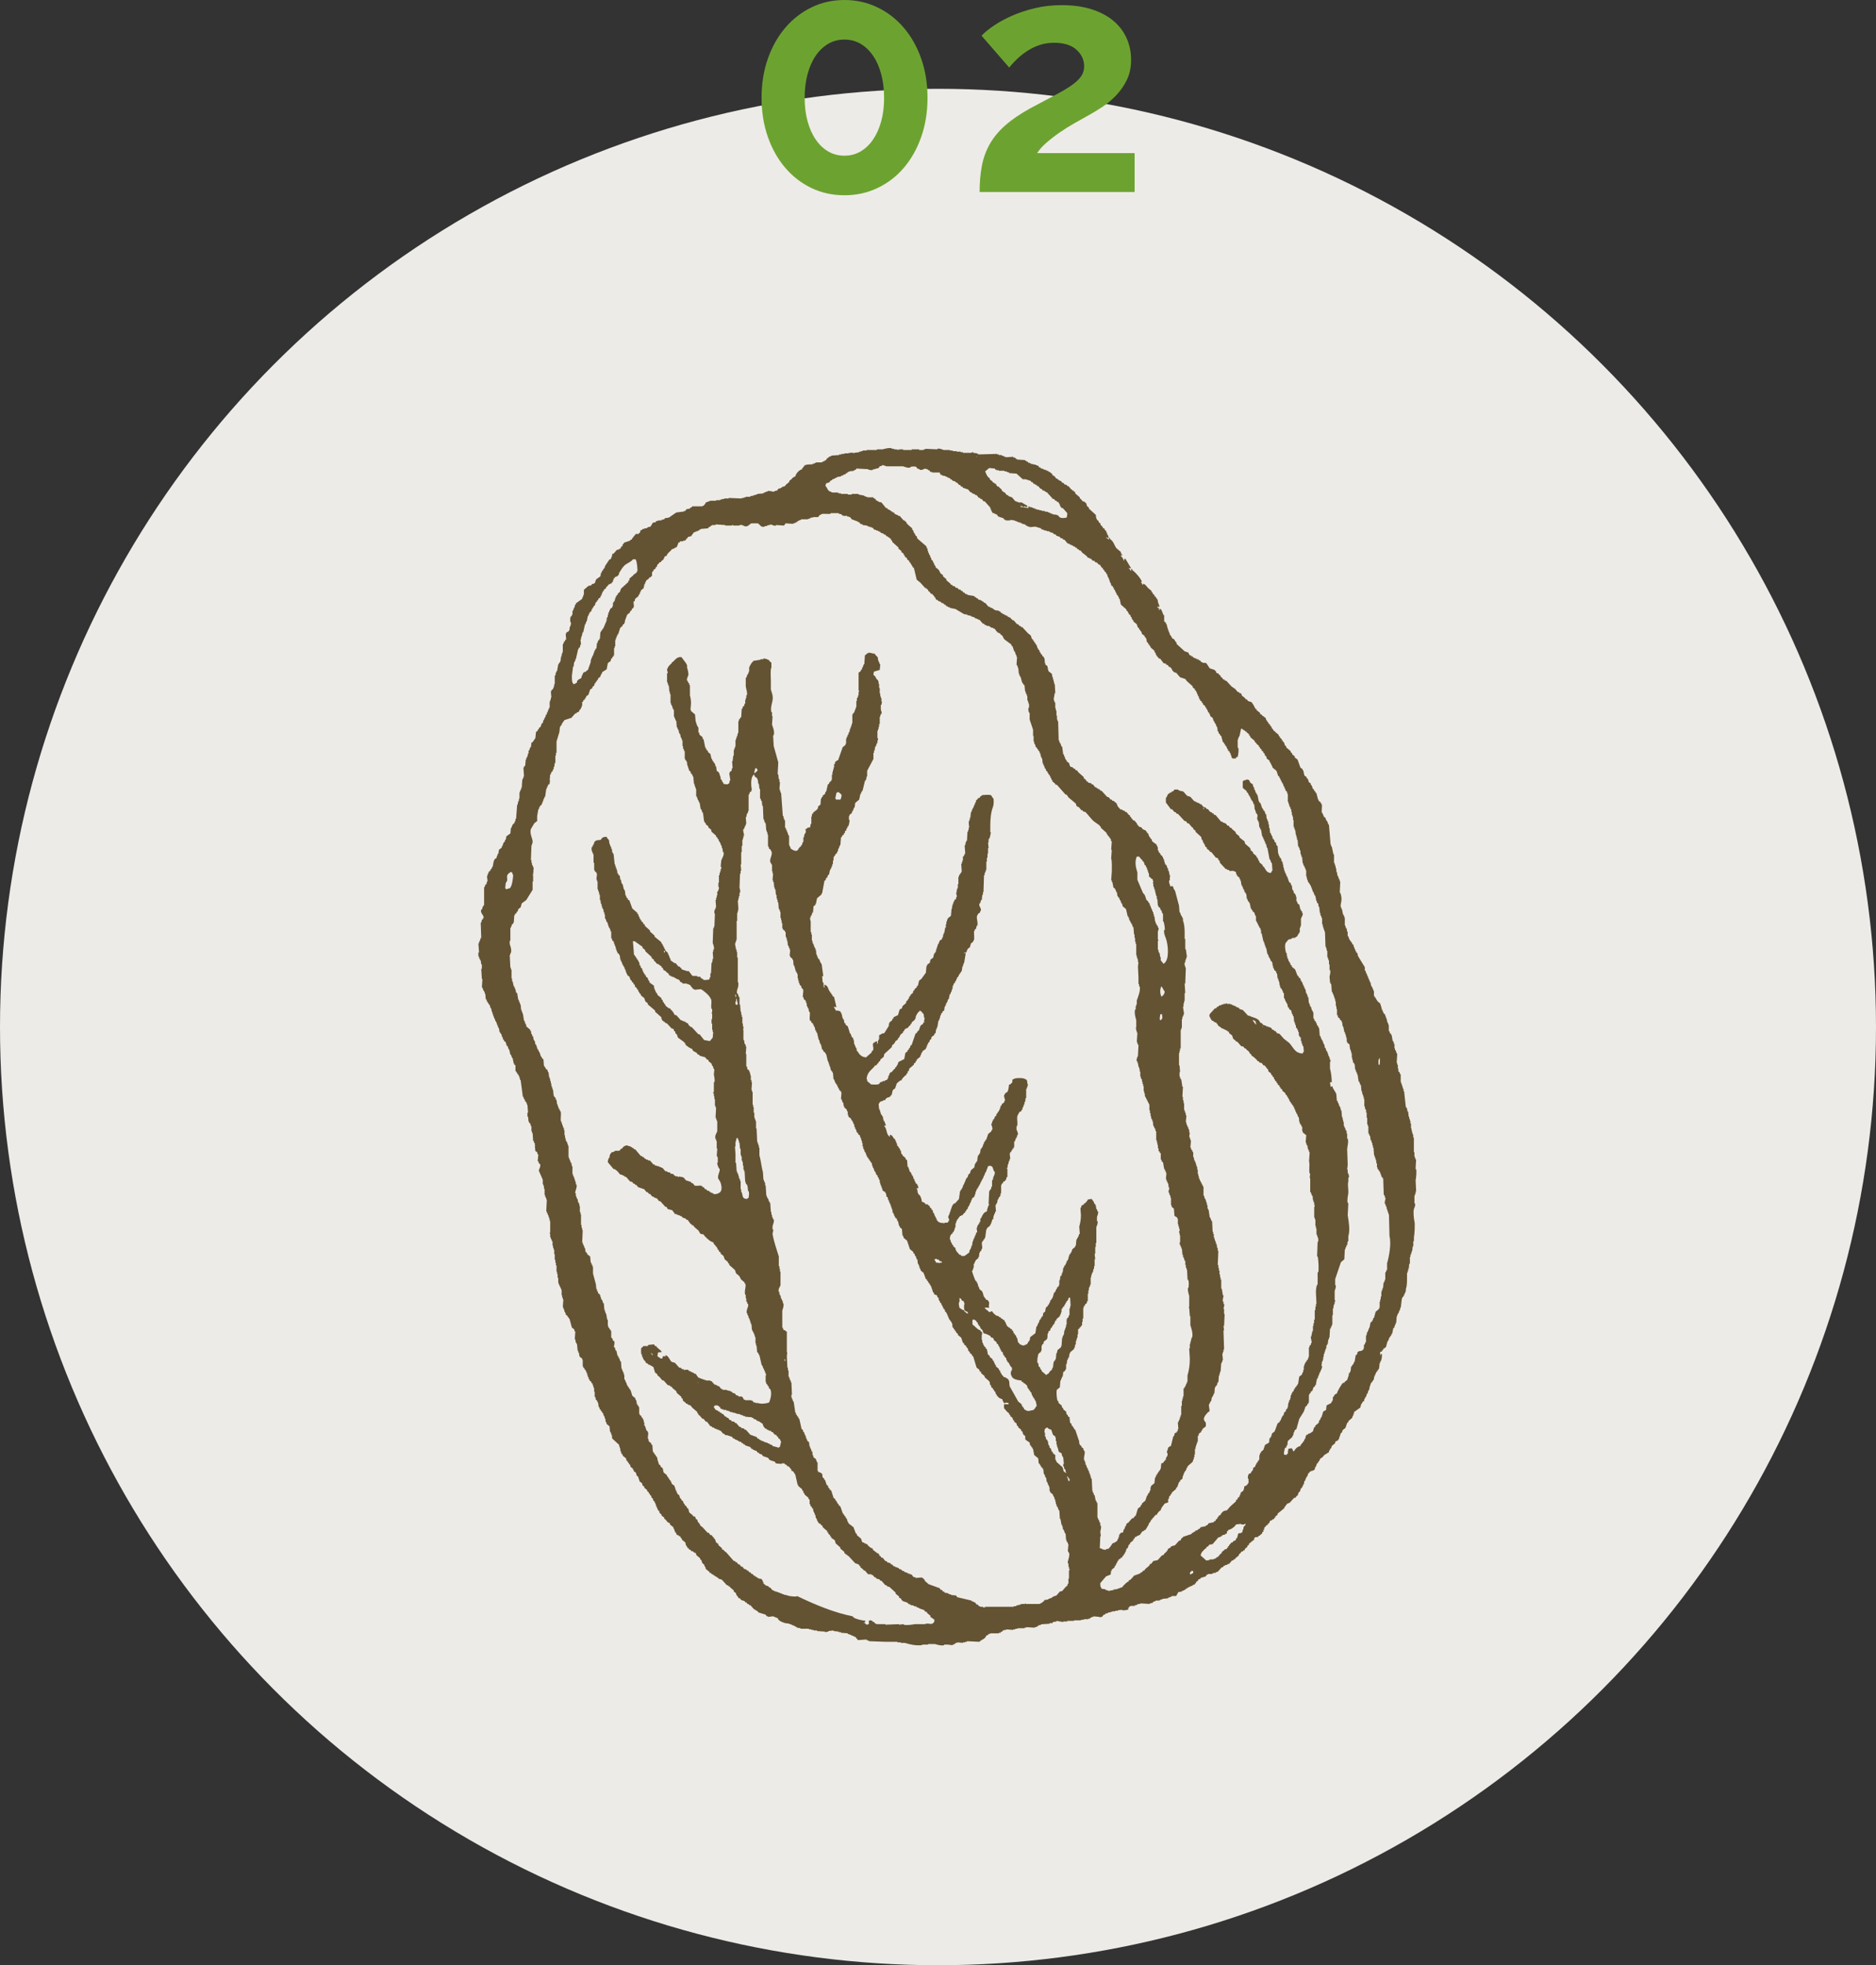 <?xml version="1.0" encoding="utf-8"?>
<!-- Generator: Adobe Illustrator 15.0.0, SVG Export Plug-In . SVG Version: 6.00 Build 0)  -->
<!DOCTYPE svg PUBLIC "-//W3C//DTD SVG 1.1//EN" "http://www.w3.org/Graphics/SVG/1.1/DTD/svg11.dtd">
<svg version="1.1" id="レイヤー_1" xmlns="http://www.w3.org/2000/svg" xmlns:xlink="http://www.w3.org/1999/xlink" x="0px"
	 y="0px" width="210px" height="219.938px" viewBox="0 0 210 219.938" enable-background="new 0 0 210 219.938"
	 xml:space="preserve">
<rect x="0" y="0" width="210" height="219.938" fill="#333333" stroke="none"/>
<circle fill-rule="evenodd" clip-rule="evenodd" fill="#EDEBE7" cx="105" cy="114.938" r="105"/>
<g>
	<path fill="#6CA330" d="M103.826,10.944c0,1.584-0.234,3.042-0.702,4.374s-1.116,2.484-1.944,3.456
		c-0.827,0.972-1.812,1.728-2.951,2.268c-1.141,0.54-2.371,0.81-3.69,0.81c-1.345,0-2.58-0.27-3.708-0.81s-2.106-1.296-2.934-2.268
		c-0.828-0.972-1.477-2.124-1.944-3.456s-0.702-2.79-0.702-4.374s0.234-3.042,0.702-4.374s1.116-2.484,1.944-3.456
		c0.827-0.972,1.806-1.734,2.934-2.286C91.958,0.276,93.193,0,94.538,0c1.319,0,2.55,0.276,3.69,0.828
		c1.14,0.552,2.124,1.314,2.951,2.286c0.828,0.972,1.477,2.124,1.944,3.456S103.826,9.36,103.826,10.944z M98.966,10.944
		c0-0.96-0.107-1.842-0.324-2.646c-0.216-0.804-0.521-1.494-0.918-2.07c-0.396-0.576-0.863-1.02-1.403-1.332
		c-0.54-0.312-1.134-0.468-1.782-0.468c-0.672,0-1.278,0.156-1.818,0.468c-0.54,0.313-1.008,0.756-1.403,1.332
		c-0.396,0.576-0.702,1.266-0.918,2.07c-0.217,0.804-0.324,1.686-0.324,2.646s0.107,1.836,0.324,2.628
		c0.216,0.792,0.521,1.477,0.918,2.052c0.396,0.576,0.863,1.021,1.403,1.332c0.54,0.313,1.146,0.468,1.818,0.468
		c0.648,0,1.242-0.155,1.782-0.468c0.54-0.312,1.008-0.756,1.403-1.332c0.396-0.575,0.702-1.26,0.918-2.052
		C98.858,12.78,98.966,11.904,98.966,10.944z"/>
	<path fill="#6CA330" d="M109.658,21.492c0-1.08,0.084-2.058,0.252-2.934s0.462-1.686,0.882-2.43s0.996-1.441,1.729-2.089
		c0.731-0.647,1.661-1.284,2.789-1.907c0.984-0.528,1.854-0.991,2.61-1.387s1.386-0.762,1.89-1.098
		c0.505-0.335,0.888-0.678,1.152-1.026c0.264-0.348,0.396-0.75,0.396-1.206c0-0.72-0.288-1.337-0.864-1.854
		c-0.576-0.516-1.404-0.774-2.484-0.774c-0.576,0-1.104,0.078-1.584,0.234c-0.48,0.157-0.93,0.366-1.35,0.63
		s-0.805,0.558-1.152,0.882S113.258,7.2,112.97,7.56l-3.096-3.564c0.312-0.336,0.756-0.702,1.332-1.098s1.254-0.768,2.034-1.116
		c0.779-0.348,1.644-0.636,2.592-0.864c0.948-0.228,1.962-0.342,3.042-0.342c1.224,0,2.315,0.15,3.276,0.45
		c0.959,0.3,1.77,0.72,2.43,1.26s1.164,1.188,1.512,1.944c0.348,0.756,0.522,1.579,0.522,2.466c0,0.84-0.156,1.584-0.468,2.232
		c-0.313,0.648-0.709,1.224-1.188,1.728c-0.48,0.504-1.002,0.941-1.566,1.314c-0.563,0.372-1.11,0.701-1.638,0.989
		c-0.432,0.24-0.924,0.517-1.476,0.828c-0.553,0.313-1.099,0.654-1.639,1.026s-1.038,0.756-1.493,1.152
		c-0.457,0.396-0.805,0.785-1.045,1.17h10.908v4.355H109.658z"/>
</g>
<g>
	<path fill-rule="evenodd" clip-rule="evenodd" fill="#635333" d="M140.59,114.547h0.061v0.07h-0.121l-0.319-0.439h0.19v0.06
		C140.75,114.348,140.45,114.338,140.59,114.547z M141.42,114.928c-0.13-0.04-0.061,0.01-0.13-0.061
		C141.42,114.908,141.35,114.857,141.42,114.928z M134.66,90.438h0.119v0.13h-0.059v-0.06c-0.041-0.03-0.041-0.03-0.041-0.03
		S134.68,90.478,134.66,90.438z M155.27,141.377v0.761H155.2l-0.06,0.25h-0.07v0.819h-0.061v0.19h-0.06v0.13h-0.07l-0.06,0.631
		h-0.061v0.189h-0.07v0.189h-0.06v0.57h-0.069v0.311H154.5v0.25h-0.061v0.699h-0.069v0.12l-0.38,0.32l-0.19,0.7h-0.069l-0.061,0.25
		h-0.061v0.119l-0.189,0.131l-0.13,0.63h-0.069v0.19h-0.061l-0.061,0.25h-0.07l-0.059,0.379h-0.061v0.76h-0.07l-0.061,0.25h-0.069
		c-0.09,0.25,0.05,0.381-0.12,0.57c-0.17,0.23-0.39,0.11-0.58,0.25c-0.08,0.061-0.07,0.23-0.119,0.32l-0.131,0.061l-0.13,0.76h-0.06
		l-0.07,0.25l-0.13,0.07v0.119l-0.12,0.061l-0.07,0.57h-0.06v0.129l-0.13,0.061v0.189l-0.19,0.57l-0.26,0.19l-0.06,0.12h-0.131
		c-0.17,0.13-0.649,0.949-0.699,1.199c-0.24,0.07-0.28,0.181-0.381,0.381H149.2v0.379h-0.06v0.131h-0.061l-0.07,0.18l-0.51,0.26
		l-0.061,0.51l-0.319,0.181l-0.19,0.64h-0.07v0.12h-0.06v0.13l-0.13,0.12l-0.061,0.261l-0.379,0.31v0.13l-0.131,0.061l-0.129,0.439
		c-0.021,0.029-0.341,0.23-0.381,0.25h-0.13l-0.06,0.13h-0.131c-0.119,0.101-0.119,0.351-0.189,0.511h-0.07l-0.06,0.25l-0.13,0.06
		v0.13h-0.061c-0.09,0.109-0.15,0.15-0.189,0.311c-0.35,0.069-0.561,0.31-0.711,0.569h-0.119c-0.03-0.2-0.061-0.181-0.131-0.31
		c-0.18,0-0.27,0.02-0.379,0.06c-0.041,0.17-0.07,0.33-0.07,0.569h-0.12v0.121l-0.319-0.061c0-0.35,0.069-0.5,0.129-0.76h0.121
		l0.069-0.25h0.06l0.061-0.5l0.51-0.45v-0.12h0.07v-0.13h0.06v-0.25h0.06l0.07-0.25l0.19-0.13l0.319-1.141l0.511-0.819l0.19-0.56
		l0.189-0.131v-0.129l0.13-0.061v-0.131h0.06v-0.879h0.07v-0.131l0.131-0.06v-0.13l0.189-0.12l0.119-0.38l0.131-0.07l0.07-0.18h0.06
		l0.13-0.7h0.061v-0.12h0.069v-0.189h0.06v-0.131h0.061v-0.189h0.07v-0.13h0.06l0.06-0.25h0.07v-0.19h0.061v-0.25h-0.061l0.061-0.5
		h0.07v-0.189h0.06v-0.32h0.06v-0.311h0.07v-0.199h0.061v-0.189h0.06v-0.181h0.069l0.061-0.45h0.07v-0.119h0.06l0.06-0.511h0.07
		v-0.19h0.061l0.06-1.01h0.07l0.06-0.25h0.07v-0.189h0.061v-1.07h0.06v-0.76h0.069v-0.311h0.061v-0.189h0.07v-0.26h0.06
		c0.03-0.131-0.06-0.19-0.06-0.19v-1c0.029-0.13,0.18-0.431,0.119-0.64h-0.06v-0.69l0.64-1.89l0.381-0.32l0.06-1.13h0.069v-0.2
		h0.061l0.07-0.25h0.06l0.06-0.439h0.07v-0.57c0.211-0.71,0.051-1.59-0.07-2.34l0.07-1.381h-0.07c-0.1-0.369,0.051-0.85,0.07-1.14
		c0.021-0.479-0.109-0.89,0-1.26v-0.44h0.061c0.06-0.24-0.08-0.439-0.131-0.57v-0.319h-0.06c-0.01-0.04,0.06-0.399,0.06-0.569
		l-0.06-1.701c0.011-0.319,0.181-0.81,0.06-1.199h-0.06v-0.57h-0.06v-0.311h-0.07l-0.13-0.379h-0.06v-0.19h-0.061v-0.44h-0.07v-0.25
		h-0.06v-0.26h-0.069l-0.061-0.76H150.1l-0.07-0.37h-0.059v-0.13h-0.061l-0.07-0.311h-0.061l-0.059-0.26h-0.07l-0.061-0.75
		c-0.109-0.32-0.38-0.55-0.449-0.89c-0.131,0.04-0.061-0.011-0.131,0.069h-0.06l-0.07-0.51h0.2c-0.01-0.51-0.07-1.1-0.2-1.52v-0.75
		c0,0,0.11-0.061,0.07-0.189h-0.07v-0.191h-0.06v-0.189h-0.061v-0.13h-0.07v-0.19h-0.06v-0.18h-0.06v-0.13h-0.07l-0.13-0.38h-0.06
		l-0.061-0.38h-0.07v-0.13h-0.06v-0.19h-0.06v-0.12h-0.07v-0.13h-0.061l-0.13-0.38h-0.06l-0.07-0.88h-0.061v-0.13h-0.06v-0.12
		l-0.13-0.07v-0.19h-0.07v-0.119h-0.06v-0.131l-0.13-0.06l-0.061-0.25h-0.07v-0.7h-0.059v-0.119h-0.061v-0.131h-0.07l-0.061-0.32
		h-0.059v-0.119h-0.07l-0.061-0.32h-0.07l-0.06-0.689h-0.06l-0.07-0.32h-0.061v-0.13h-0.06l-0.069-0.44h-0.061l-0.07-0.25h-0.06
		v-0.189h-0.06l-0.131-0.381h-0.07v-0.119h-0.06l-0.06-0.26l-0.19-0.121v-0.129l-0.13-0.061l-0.26-0.689l-0.381-0.32v-0.131
		l-0.129-0.06l-0.061-0.25h-0.07v-0.13h-0.06l-0.13-0.38H144.1v-0.25h-0.06v-0.32h-0.069c-0.101-0.27-0.211-0.99,0-1.2l0.26-0.31
		l0.319-0.07v-0.06h0.12v-0.06h0.32v-0.06c0.279-0.08,0.26-0.23,0.39-0.44h0.06v-0.13h0.061v-0.51h0.07v-0.19h0.06v-0.82
		c0.04-0.13,0.261-0.41,0.19-0.63h-0.061v-0.19l-0.13-0.06v-0.13h-0.06l-0.131-0.56l-0.189-0.13l-0.07-0.25h-0.06v-0.51h-0.06v-0.19
		h-0.07v-0.12l-0.131-0.07l-0.119-0.38h-0.07l-0.061-0.5h-0.06l-0.069-0.25l-0.19-0.13v-0.13h-0.06v-0.18h-0.07v-0.19H144.1v-0.13
		h-0.06l-0.13-0.38h-0.061v-0.19h-0.07v-0.19h-0.059v-0.25h-0.07v-0.32h-0.061v-0.25h-0.061v-0.12h-0.069l-0.06-0.32l-0.131-0.06
		v-0.13h-0.06v-0.13h-0.069v-0.19h-0.061l-0.07-0.88l-0.119-0.06l-0.07-0.32l-0.131-0.06l-0.06-0.25l-0.13-0.07v-0.12h-0.061v-0.19
		h-0.06v-0.13h-0.069l-0.061-0.25h-0.07l-0.06-0.57h-0.06v-0.38h-0.07v-0.31h-0.061v-0.13h-0.06v-0.19h-0.07l-0.06-0.51h-0.061
		l-0.13-0.37l-0.13-0.07v-0.12l-0.13-0.13l-0.19-0.57l-0.129-0.06v-0.13h-0.061l-0.131-0.69h-0.059v-0.13h-0.07v-0.12h-0.061
		l-0.13-0.38h-0.06v-0.25h-0.07l-0.12-0.38c-0.239-0.06-0.3-0.24-0.39-0.44l-0.311-0.07v0.07l-0.32,0.06
		c-0.039,0.12,0.011,0.05-0.069,0.12v0.7l0.45,0.38v0.12l0.13,0.07l0.06,0.19h0.061v0.12l0.13,0.13v0.13h0.069v0.12h0.061v0.13
		l0.13,0.06v0.13h0.06l0.061,0.25h0.07l0.06,0.63h0.069v0.19h0.061v0.19l0.131,0.06v0.13h0.059l-0.059,0.5h0.059l0.07,0.26h0.061
		l0.061,0.63h0.069l0.06,0.25h0.061l0.13,0.76h0.06v0.12h0.07v0.19h0.061l0.069,0.25h0.06v0.19h0.07v0.13h0.061l0.06,0.38h0.07
		l0.25,1.33h0.06l0.131,0.38h0.069l0.06,0.88h-0.06c-0.04,0.15-0.069,0.14-0.13,0.25c-0.5-0.05-0.55-0.37-0.77-0.69l-0.131-0.07
		v-0.12l-0.379-0.32v-0.12l-0.121-0.13v-0.13h-0.07v-0.12l-0.129-0.07v-0.12l-0.381-0.32v-0.12l-0.25-0.2l-0.069-0.25l-0.57-0.5
		l-0.069-0.26l-0.57-0.44v-0.12l-0.381-0.32l-0.069-0.19l-0.38-0.31l-0.061-0.13h-0.129l-0.191-0.25H137.4l-0.19-0.26h-0.13v-0.06
		h-0.13l-0.13-0.12h-0.12l-0.64-0.76h-0.131l-0.13-0.19h-0.12l-0.07-0.13h-0.129l-0.25-0.31l-0.19-0.06l-0.06-0.13l-0.26-0.07
		l-0.261-0.31h-0.12l-0.13-0.13h-0.13v-0.06h-0.13v-0.06h-0.12v-0.07h-0.13l-0.45-0.5l-0.38-0.13l-0.38-0.44
		c-0.211-0.13-0.45-0.04-0.641-0.25h-0.379l-0.131,0.19h-0.13l-0.06,0.12h-0.131v0.07h-0.129v0.06l-0.131,0.06
		c-0.1,0.15-0.119,0.33-0.25,0.45v0.5l0.57,0.76h0.13l0.261,0.31h0.119l0.131,0.19h0.129l0.76,0.82h0.131l0.189,0.25h0.131
		l0.379,0.45l0.131,0.06v0.13l0.26,0.19v0.12l0.63,0.57l0.069,0.32h0.061l0.131,0.37h0.059v0.13h0.07l0.061,0.25l0.189,0.13v0.13
		l0.26,0.18l0.061,0.13l0.189,0.07l0.511,0.63h0.13l0.13,0.12v0.13l0.13,0.06l0.061,0.26l0.64,0.69h0.13v0.06l0.25,0.06v0.07
		c0.21,0.07,0.439-0.05,0.57,0.06c0.32,0.09,0.14,0.14,0.26,0.38h0.061v0.13l0.26,0.19v0.12h0.06v0.13h0.07v0.19h0.06v0.31h0.061
		v0.19h0.07l0.129,0.38h0.061v0.13h0.061v0.19l0.129,0.06v0.13h0.07l0.061,0.57h0.06l0.07,0.25l0.12,0.06v0.13h0.07l0.129,0.63
		h0.061v0.12l0.13,0.07v0.12l0.19,0.13l0.129,0.38h0.061v0.57h0.061v0.12h0.07v0.13h0.059v0.12h0.07v0.13l0.121,0.13v0.12
		l0.129,0.07v0.19h0.061v0.38h0.07l0.189,0.88h0.061v0.19h0.069v0.19h0.06v0.19h0.07v0.19h0.061l0.13,0.69h0.06l0.131,0.38h0.06
		v0.13h0.06l0.07,0.25l0.13,0.061v0.13h0.06v0.31h0.061v0.25h0.07v0.131h0.06v0.13l0.19,0.13l0.07,0.25h0.06l0.06,0.561h0.07v0.189
		h0.061v0.189h0.069v0.32h0.06v0.25h0.061v0.131l0.13,0.06v0.13h0.069l0.121,0.37h0.07v0.569h0.059l0.131,0.381h0.061v0.129h0.069
		v0.131h0.06l0.061,0.369l0.13,0.07v0.131l0.26,0.18v0.189h0.06v0.19h0.061l0.07,0.25h0.06l0.06,0.64h0.07v0.18h0.061v0.19h0.07
		v0.261l0.119,0.06v0.13h0.07v0.12h0.061v0.19h0.069v0.379h0.06v0.131l0.131,0.06c0.08,0.14,0,0.261,0.06,0.44h0.06v0.25h0.07v0.189
		h0.061v0.131h0.07l0.06,0.629h-0.06l-0.07,0.19c-0.92-0.021-1.061-0.739-1.53-1.2l-0.569-0.439l-0.511-0.57l-0.26-0.061l-0.19-0.25
		h-0.13l-0.06-0.129h-0.131l-0.189-0.25h-0.13v-0.07h-0.19v-0.061h-0.189v-0.06l-0.391-0.13v-0.061
		c-0.109-0.09-0.149-0.15-0.31-0.189c-0.14-0.51-0.8-0.53-1.22-0.76h-0.12l-0.58-0.631l-0.38-0.119l-0.061-0.131l-0.26-0.07v-0.059
		h-0.13v-0.061l-0.38-0.131v-0.059h-0.189v-0.061h-0.381c-0.02-0.01-0.02-0.09-0.13-0.07v0.07h-0.26v0.061h-0.19v0.059l-0.32,0.07
		l-0.06,0.121h-0.13l-0.13,0.189h-0.13l-0.57,0.63l-0.061,0.19c0.011,0.08,0.25,0.52,0.32,0.569h0.12l0.07,0.13h0.12v0.061h0.13
		l0.13,0.189h0.061v0.12l0.51,0.38h0.13v0.07h0.13v0.061h0.13v0.06h0.13l0.061,0.13h0.129l0.061,0.189l0.32,0.25l0.13,0.381
		l0.25,0.189l0.069,0.12h0.121l0.449,0.511l0.26,0.06l0.121,0.19h0.129l0.07,0.129l0.25,0.19c0.131,0.181,0.1,0.25,0.32,0.38v0.12
		c0.21,0.06,0.48,0.36,0.641,0.511l0.059,0.119h0.131l0.061,0.131l0.26,0.059l0.189,0.261h0.13l0.19,0.25h0.06v0.12l0.13,0.07
		l0.061,0.25l0.26,0.189l0.061,0.189l0.129,0.061v0.13l0.131,0.06l0.06,0.25h0.06l0.07,0.19l0.131,0.07v0.12l0.119,0.07v0.119
		l0.2,0.131v0.129l0.12,0.061v0.12l0.199,0.13v0.13l0.32,0.25l0.061,0.19l0.13,0.06v0.13l0.12,0.061v0.13l0.13,0.12v0.13h0.06v0.13
		l0.131,0.061v0.129l0.129,0.061v0.12l0.131,0.069v0.121l0.119,0.069v0.19h0.07v0.119h0.061v0.19h0.07v0.13h0.06v0.12h0.06
		l0.131,0.38h0.069l0.06,0.57h0.061v0.189l0.13,0.061v0.13h0.06v0.13h0.07v0.5h0.061v0.13l0.39,0.31l-0.069,0.82h0.069v0.19h0.06
		v0.13h0.061l0.07,0.439h0.06v0.131h0.06v0.189h0.07l-0.07,1.01c0.11,0.36-0.039,0.98,0.07,1.391h0.061l-0.061,0.5h0.061v0.25v1.33
		h0.07l0.119,0.38h0.07l0.061,0.56h0.059v0.2h0.07v0.31h0.061c0.029,0.141-0.061,0.19-0.061,0.19v1.2h0.061v0.189h0.07v0.76h0.06
		v0.25h0.06v0.691h0.07v0.189h0.061v0.189h0.069v0.44h-0.069l-0.061,1.64h0.061c0.1,0.34,0.149,1.48,0.069,1.771h-0.069v1.39h-0.061
		c-0.1,0.29-0.13,0.5-0.13,0.881l0.06,1.27h-0.06v0.31h-0.06v0.38h-0.07v1.07H147.1v0.391h-0.07v0.31h-0.059v0.569h-0.061
		l-0.131,0.631h-0.059l0.119,0.689h-0.061l-0.059,0.25l-0.131,0.07v0.189h-0.07v1.07h-0.06v0.189h-0.06v0.131l-0.131,0.06v0.13
		l-0.129,0.061v0.119h-0.061v0.131h-0.07v0.189h-0.06v0.44h-0.06v0.25h-0.07v0.13h-0.061v0.13l-0.32,0.25l-0.129,0.82h-0.061v0.13
		l-0.13,0.061v0.119l-0.13,0.07l-0.061,0.189h-0.07l-0.06,0.25l-0.13,0.061v0.13h-0.061l-0.06,0.25h-0.069v0.319h-0.061v0.191h-0.07
		v0.119h-0.06v0.189h-0.06l-0.07,0.57H144.1v0.131l-0.129,0.06l-0.061,0.25l-0.131,0.06l-0.129,0.381l-0.121,0.069v0.13h-0.069v0.12
		h-0.06v0.19l-0.131,0.06v0.13l-0.26,0.19l-0.32,0.88l-0.31,0.25l-0.069,0.32h-0.061v0.13l-0.13,0.06l-0.06,0.5l-0.451,0.26
		l-0.189,0.561l-0.26,0.199v0.121l-0.12,0.06v0.19h-0.069v0.51h-0.061v0.13l-0.131,0.06v0.121l-0.129,0.069v0.12l-0.121,0.13v0.13
		l-0.26,0.189v0.181c-0.08,0.16-0.199,0.17-0.25,0.39c-0.16,0.03-0.14,0.061-0.26,0.12c-0.02,0.14-0.119,0.3-0.06,0.511h0.06v0.5
		h-0.06c-0.07,0.229-0.14,0.17-0.261,0.31h-0.129c-0.011,0.08-0.09,0.45-0.121,0.51l-0.319,0.25v0.19h-0.07v0.13h-0.06v0.13
		l-0.19,0.12v0.13l-0.19,0.12v0.13l-0.639,0.57l-0.381,0.439l-0.32,0.061c-0.189,0.09-0.35,0.33-0.449,0.51h-0.131l-0.06,0.189
		h-0.069l-0.061,0.19l-0.13,0.06l-0.06,0.19h-0.131l-0.06,0.13l-0.58,0.12l-0.12,0.19l-0.189,0.069v0.06l-0.58,0.121l-0.131,0.189
		h-0.119l-0.07,0.13l-0.25,0.06l-0.07,0.131h-0.13l-0.06,0.119h-0.131l-0.06,0.131l-0.96,0.32v0.06l-0.189,0.13l-0.061,0.189
		l-0.189,0.061l-0.451,0.5l-0.449,0.13v0.06c-0.109,0.09-0.15,0.15-0.32,0.19c-0.07,0.29-0.26,0.399-0.439,0.57l-0.07,0.13
		l-0.189,0.061l-0.451,0.5c-0.109,0.08-0.399,0.069-0.51,0.129l-0.25,0.32h-0.129l-0.061,0.18l-0.45,0.381l-0.13,0.189h-0.12
		l-0.13,0.189h-0.13l-0.06,0.131h-0.131v0.061h-0.13v0.059h-0.19v0.07H127l-0.45,0.5l-0.19,0.07v0.12
		c-0.239,0.069-0.469,0.351-0.639,0.51l-0.061,0.12l-0.7,0.26h-0.26v0.061l-0.64,0.13v-0.07h-0.19v-0.06h-0.13v-0.061l-0.44-0.07
		v-0.06c-0.13-0.12-0.14-0.319-0.13-0.569l0.641-0.75l0.51-0.201l0.06-0.439h0.07v-0.119l0.319-0.25v-0.131l0.121-0.07v-0.119h0.069
		v-0.131l0.12-0.119v-0.131l0.13-0.06v-0.13l0.19-0.061l0.07-0.129h0.129l0.061-0.19l0.13-0.06v-0.131l0.12-0.06v-0.13h0.07v-0.12
		h0.06v-0.19h0.06v-0.13l0.131-0.06l0.129-0.381l0.131-0.069v-0.12l0.38-0.311v-0.129l0.13-0.061l0.061-0.189h0.129l0.131-0.131
		h0.119v-0.06h0.131l0.32-0.44h0.129l0.061-0.13h0.13l0.38-0.63v-0.13l0.131-0.06v-0.131h0.069l0.06-0.189l0.131-0.061v-0.119h0.06
		l0.319-0.381h0.131c0.05-0.199,0.189-0.31,0.32-0.449l0.119-0.061v-0.13H130v-0.12l0.38-0.51l0.38-0.12v-0.38h0.07l0.061-0.32
		l0.129-0.06v-0.13l0.131-0.061v-0.13l0.51-0.44v-0.129l0.119-0.061l0.201-0.57l0.119-0.06v-0.12l0.26-0.189l0.061-0.381h0.07
		v-0.199h0.06v-0.121h0.06v-0.119l0.131-0.07v-0.13h0.07v-0.181l0.119-0.069v-0.12l0.58-0.51l0.061-0.25h0.06v-0.25h0.07v-0.32h0.06
		v-0.63h0.07v-0.25h0.061v-0.19h0.06v-0.189h0.069v-0.189h0.061v-0.631h0.07l0.06-0.26l0.25-0.18v-0.131l0.13-0.06v-0.13
		l0.391-0.311v-0.379c-0.061-0.15-0.291-0.281-0.201-0.57c0.08-0.25,0.291-0.461,0.451-0.641l0.129-0.06
		c0.121-0.22-0.119-0.56,0-0.88h0.061v-0.131h0.061v-0.119h0.069c0.08-0.16,0.05-0.34,0.13-0.51h0.061v-0.121h0.06l0.07-0.26h0.06
		l0.061-0.689h0.07v-0.13l0.129-0.06l0.121-0.381h0.069l0.06-0.76h0.07v-0.25h0.061v-0.189h0.06l0.07-0.951h0.06v-0.119h0.061v-0.19
		h0.07l-0.07-0.76h0.07v-0.19h0.06v-0.25h0.069l-0.069-2.149h0.069l-0.069-0.5h0.069l0.061-1.33h-0.061v-0.57h-0.069
		c0-0.1,0.13-0.36,0.069-0.56h-0.069v-0.26h-0.06c-0.08-0.24,0.09-0.53,0.06-0.69h-0.06l-0.131-0.761h-0.06v-1.01h-0.07v-0.25h-0.06
		v-0.319h-0.061v-0.44h-0.07v-0.31h-0.06v-0.32h-0.069l0.069-1.58h-0.069v-0.31h-0.061l-0.061-0.44h-0.069v-0.2h-0.06v-0.18h-0.07
		v-0.189h-0.061v-0.19h-0.06v-0.38h-0.07v-0.25h-0.06l-0.061-1.2h-0.07l-0.129-0.38h-0.061l-0.13-0.88h-0.06v-0.13h-0.061v-0.381
		h-0.07v-0.25h-0.06v-0.189h-0.06v-0.189h-0.07v-0.131h-0.061l-0.07-0.31h-0.059v-1.011h-0.061v-0.129h-0.07v-0.121h-0.061v-0.129
		h-0.069v-0.131h-0.06v-0.119h-0.061l-0.07-0.26h-0.06v-0.25h-0.06v-0.25h-0.07v-0.511h-0.061v-0.31h-0.069v-0.19h-0.06v-0.19
		h-0.061v-0.189h-0.07v-0.13h-0.06l-0.07-0.38h-0.06v-0.561h-0.061v-0.13h-0.07v-0.13l-0.119-0.061v-0.189h-0.07l0.07-0.82h-0.07
		v-0.189h-0.061v-0.19h-0.069l0.069-0.5h-0.069v-0.319h-0.06v-0.131H133v-0.18h-0.07l-0.06-0.26h-0.06v-0.25h-0.07l0.07-0.76h-0.07
		v-0.25h-0.061v-0.19h-0.07v-0.19h-0.06v-0.75h-0.06v-0.319h-0.07v-0.38h-0.061l0.061-1.131h-0.061l-0.129-0.83h-0.061v-0.119h-0.07
		v-0.19h-0.06v-0.51h0.06l-0.06-0.75h-0.06v-1.39h0.06v-0.26h0.06v-0.25h0.07v-2.08h0.061v-0.19h0.069v-1.011h0.06v-0.25h0.061
		v-0.129h0.07v-0.19h0.06l-0.13-0.819h0.07v-0.381h0.06v-0.25h0.06v-0.89h0.07l-0.07-1.07h0.07l0.061-1.7
		c-0.04-0.119-0.19-0.43-0.131-0.63h0.07v-0.26h0.061v-0.18h0.07v-0.19h0.06l-0.13-0.89h-0.061v-1.14h-0.07v-0.82
		c0-0.46-0.069-0.92-0.189-1.25v-0.26h-0.061v-0.12h-0.06v-0.13h-0.069l-0.131-0.38h-0.06l-0.06-0.76l-0.451-1.7h-0.059v-0.13h-0.07
		c-0.08-0.18,0.029-0.17-0.131-0.32v-0.06l-0.25,0.06c-0.039-0.2-0.209-0.4-0.129-0.69h0.06v-0.44h0.069v-0.06h-0.069l-0.12-0.57
		h-0.07v-0.26h-0.06l-0.13-0.37l-0.131-0.07v-0.12h-0.06v-0.19h-0.06v-0.25h-0.07l-0.061-0.26h-0.069v-0.12l-0.19-0.13l-0.06-0.19
		l-0.13-0.06v-0.13h-0.061v-0.13h-0.07v-0.37h-0.06v-0.13h-0.06v-0.13l-0.51-0.38l-0.07-0.25l-0.12-0.06l-0.069-0.19h-0.061
		l-0.131-0.38l-0.129-0.06v-0.13h-0.061l-0.13-0.19h-0.13v-0.06h-0.12l-0.2-0.25l-0.25-0.07l-0.13-0.18h-0.06v-0.13h-0.07v-0.13
		h-0.061L127,91.828h-0.13l-0.19-0.25h-0.06v-0.13l-0.13-0.06v-0.13l-0.131-0.06l-0.26-0.32h-0.119l-0.07-0.12l-0.25-0.07v-0.06
		l-0.26-0.06l-0.32-0.38v-0.13h-0.061v-0.12l-0.379-0.32h-0.131l-0.06-0.13h-0.13l-0.19-0.25l-0.2-0.06l-0.63-0.69h-0.13
		l-0.061-0.13l-0.199-0.07v-0.06h-0.12l-0.069-0.12H122.6l-0.26-0.32h-0.13l-0.06-0.13l-0.32-0.06l-0.061-0.13h-0.129l-0.07-0.18
		l-0.25-0.19v-0.13l-0.58-0.51l-0.19-0.25h-0.12l-0.13-0.19h-0.13l-0.061-0.12c-0.09-0.06-0.26-0.05-0.319-0.13l-0.13-0.38
		l-0.26-0.19v-0.12l-0.121-0.07v-0.12h-0.069v-0.19h-0.06l-0.061-0.26h-0.07l-0.119-0.88h-0.07l-0.13-0.38h-0.06v-0.12h-0.061v-0.19
		h-0.07l-0.06-2.15h-0.07v-0.19h-0.06v-0.44h-0.061v-0.57h-0.07v-0.25h-0.06v-0.63h-0.06v-0.13H118v-0.19h-0.061l0.131-0.75h0.06
		l-0.06-1.02H118v-0.25h-0.061v-0.25h-0.069v-0.25h-0.06l-0.061-0.38l-0.391-0.32l-0.119-0.57l-0.2-0.12v-0.13h-0.06l-0.061-0.63
		h-0.07v-0.12l-0.189-0.13v-0.13l-0.131-0.06l-0.059-0.19h-0.061l-0.07-0.25l-0.119-0.07v-0.12h-0.07v-0.13h-0.061v-0.19h-0.07
		v-0.12l-0.119-0.06v-0.13l-0.131-0.07v-0.12l-0.129-0.07v-0.12l-0.131-0.07l-0.119-0.37l-0.32-0.26l-0.641-0.69h-0.13l-0.06-0.13
		h-0.131l-0.129-0.19h-0.131l-0.379-0.44h-0.131l-0.061-0.12h-0.059l-0.131-0.19h-0.13v-0.07h-0.13l-0.061-0.12h-0.129v-0.07h-0.131
		l-0.119-0.12h-0.131l-0.07-0.13h-0.119l-0.131-0.19h-0.129v-0.06l-0.451-0.06v-0.07h-0.119l-0.07-0.13h-0.12v-0.06h-0.13
		l-0.13-0.12h-0.13l-0.381-0.45h-0.129l-0.061-0.12l-0.189-0.06v-0.07l-0.391-0.12l-0.06-0.13h-0.13l-0.061-0.12h-0.13l-0.06-0.13
		l-0.771-0.13v-0.06l-0.25-0.06l-0.069-0.13h-0.121l-0.129-0.19H107.6l-0.06-0.13l-0.261-0.06l-0.059-0.13l-0.261-0.06l-0.06-0.13
		l-0.26-0.06l-0.061-0.12h-0.13l-0.06-0.13l-0.451-0.38v-0.12l-0.379-0.32v-0.13l-0.261-0.19c-0.11-0.15-0.13-0.31-0.25-0.44
		l-0.32-0.25v-0.13l-0.13-0.12v-0.13h-0.06v-0.13h-0.07v-0.13h-0.06v-0.12l-0.13-0.06l-0.06-0.26h-0.07v-0.18h-0.06v-0.13h-0.06
		l-0.07-0.25h-0.06v-0.19h-0.06v-0.25h-0.07v-0.13h-0.06v-0.13l-1.02-0.88l-0.07-0.25l-0.12-0.06l-0.07-0.2h-0.06v-0.12h-0.07v-0.13
		h-0.06v-0.13l-0.13-0.12v-0.13l-0.51-0.44v-0.06l-0.13-0.06v-0.13l-0.19-0.13v-0.06h-0.12l-0.45-0.51h-0.13l-0.13-0.12h-0.12v-0.06
		h-0.13l-0.13-0.2h-0.13l-0.06-0.12h-0.13l-0.06-0.13h-0.13v-0.06l-0.19-0.06l-0.06-0.13h-0.13l-0.51-0.63l-0.32-0.06v-0.07h-0.13
		v-0.06l-0.19-0.06v-0.13c-0.15-0.04-0.15-0.05-0.26-0.12v-0.07h-0.7v-0.06h-0.19v-0.07h-0.13v-0.06l-0.64-0.12v-0.07h-0.76v0.07
		H94.9v-0.07h-0.76v-0.06h-0.26v-0.06c-0.34-0.11-0.67,0.06-0.89-0.13c-0.39-0.1-0.34-0.42-0.58-0.63c0.03-0.48,0.18-0.26,0.45-0.44
		l0.13-0.19h0.13l0.06-0.13l0.26-0.06v-0.07l0.25-0.06v-0.06l0.45-0.07v-0.06l0.25-0.06v-0.06l0.26-0.07l0.06-0.12h0.13l0.06-0.13
		h0.13v-0.06l0.57-0.07v-0.06l0.2-0.06l0.06-0.13l1.34,0.07v0.06l0.45,0.06v-0.06l0.7-0.19l0.13-0.19l0.25-0.06v-0.07
		c0.12-0.03,0.44,0.11,0.51,0.13h1.85c0.18,0.05,0.51,0.22,0.83,0.13v-0.07c0.15-0.04,0.51-0.07,0.64,0l0.13,0.19l0.25,0.07v0.06
		c0.29,0.1,0.52-0.14,0.7-0.13v0.07h0.2l0.06,0.12h0.13l0.12,0.19h0.2v0.06h0.83l0.12,0.26h0.13v0.06h0.13v0.06h0.25v0.06l0.26,0.07
		v0.06l0.25,0.06l0.07,0.13h0.129l0.061,0.13l0.38,0.13l0.069,0.12h0.121l0.199,0.25h0.121l0.129,0.19h0.131l0.06,0.13l0.58,0.19
		l0.25,0.31h0.13l0.061,0.13h0.129v0.06h0.131l0.13,0.13h0.12l0.26,0.32h0.13l0.06,0.12h0.131l0.189,0.25h0.131l0.629,0.7v0.12h0.07
		v0.19h0.061c0.09,0.21-0.051,0.11,0.129,0.25v0.07h0.19v0.06h0.13v0.07h0.131l0.189,0.25l0.57,0.19l0.13,0.18h0.13v0.07h0.51v-0.07
		l0.51,0.07v0.06h0.19v0.07h0.13v0.06h0.189v0.06h0.19v0.07h0.13v0.06l0.32,0.06v0.07h0.12l0.069,0.12h0.131v0.06h0.189v0.06
		l0.641-0.06l0.629,0.19l0.07,0.13h0.19v0.06h0.13v0.06h0.25v0.07h0.26v0.06h0.131v0.06l0.31,0.07l0.069,0.12l0.25,0.07l0.07,0.13
		l0.381,0.12l0.06,0.13l0.26,0.06l0.06,0.13h0.131l0.379,0.44h0.131l0.13,0.12h0.13v0.07h0.12l0.13,0.12h0.13l0.06,0.13h0.131
		l0.13,0.19h0.12l0.07,0.13h0.129l0.32,0.37h0.12v0.07l0.261,0.19l0.129,0.18l0.25,0.07v0.06h0.131l0.129,0.19l0.25,0.06l0.07,0.13
		l0.25,0.06v0.07c0.11,0.08,0.15,0.15,0.32,0.19c0.051,0.16,0.1,0.2,0.189,0.31h0.07l0.061,0.19l0.13,0.06v0.13l0.19,0.13v0.12
		l0.119,0.07l0.07,0.31h0.061v0.13h0.069v0.19h0.06l0.061,0.31h0.07v0.13h0.06v0.19l0.19,0.12l0.07,0.19h0.06v0.13l0.13,0.13v0.12
		h0.061v0.13h0.069v0.13h0.06v0.12l0.131,0.07v0.12h0.06l0.069,0.25h0.061l0.131,0.64l0.629,0.56v0.13l0.131,0.06l0.069,0.19h0.06
		v0.13l0.19,0.12v0.13l0.13,0.13v0.12h0.061v0.13l0.13,0.06v0.13l0.38,0.31l0.13,0.38l0.13,0.06v0.13l0.131,0.07v0.12l0.119,0.06
		l0.07,0.26l0.32,0.25v0.13l0.119,0.06c0.08,0.12,0.07,0.38,0.131,0.5l0.129,0.07v0.13l0.131,0.06v0.12l0.13,0.07v0.12l0.44,0.38
		v0.13l0.129,0.12v0.13h0.061v0.13h0.07v0.12h0.06l0.19,0.25h0.13l0.38,0.51l0.26,0.06l0.061,0.13h0.13l0.19,0.25h0.129l0.061,0.13
		h0.07v0.12h0.06v0.13h0.06l0.131,0.19h0.129v0.06h0.131l0.439,0.51l0.58,0.19l0.19,0.25l0.64,0.57v0.12l0.25,0.19v0.13l0.131,0.06
		v0.13h0.06l0.069,0.25h0.061v0.19h0.07l0.119,0.38h0.07v0.13l0.189,0.12v0.13l0.131,0.06v0.13l0.25,0.19v0.12l0.13,0.07v0.12
		l0.13,0.13v0.12h0.061v0.13l0.129,0.06v0.13h0.061l0.061,0.25l0.26,0.19l0.13,0.38h0.06v0.13h0.061v0.12h0.07l0.129,0.38h0.061
		l0.061,0.51h0.069l0.06,0.25l0.131,0.06v0.13l0.13,0.06l0.19,0.7l0.129,0.06v0.12l0.121,0.07v0.13l0.129,0.06v0.13h0.07v0.12
		l0.12,0.13v0.12l0.19,0.13v0.13h0.07v0.12h0.059v0.19h0.07v0.19c0,0.01,0.09,0.06,0.121,0.13h0.389v-0.13l0.19-0.06
		c0.04-0.22,0.15-0.7,0.06-1.01h-0.06v-0.95h0.06v-0.19h0.07v-0.13h0.061l0.189-0.88l0.19,0.07v0.06l0.19,0.06l0.069,0.13h0.13
		l0.061,0.12l0.25,0.19v0.13l0.13,0.06v0.13l0.51,0.44v0.13h0.069l0.191,0.25l0.189,0.13v0.12l0.13,0.07v0.12l0.19,0.13v0.12
		l0.189,0.13v0.13l0.13,0.06l0.06,0.25l0.131,0.06l0.06,0.26l0.32,0.25v0.13l0.13,0.12v0.13h0.061v0.12h0.069v0.13h0.06v0.13
		l0.451,0.37l0.189,0.57l0.13,0.07v0.12l0.12,0.13v0.13h0.07v0.12h0.06v0.13h0.069v0.12h0.061l0.131,0.38h0.059v0.19h0.07
		l0.061,0.26l0.13,0.06v0.12h0.06v0.19h0.061v0.89h0.07v0.19h0.06v0.19h0.06v0.18h0.07l0.061,0.26h0.069v0.31h0.06v0.32h0.061v0.19
		h0.07v0.38h0.06v0.75h0.06v0.19h0.07v0.19h0.061l0.07,0.57h0.06v0.25h0.06v0.26h0.07l0.061,0.75h0.069v0.13h0.06l0.061,0.31h0.07
		v0.38h0.06v0.19h0.06v0.19h0.07l0.061,0.7h0.07v0.19h0.06v0.12h0.06l0.07,0.25h0.061v0.19h0.069v0.7h0.06v0.25h0.061v0.19h0.07
		v0.19l0.119,0.07l0.07,0.18h0.061v0.13h0.07l0.059,0.25h0.061v0.19h0.07v0.19h0.061v0.13h0.059l0.131,0.38h0.07l0.119,0.63h0.07
		v0.19l0.13,0.06l0.06,0.38h0.061l0.07,0.69h0.06v0.25h0.06v0.13h0.07v0.19h0.061v0.69h0.07v0.26h0.06v0.19h0.06v0.19h0.07v0.18
		h0.061l0.06,1.71h0.069v0.19h0.061v0.25h0.07v0.7h0.06v0.19h0.06v0.18h0.07v0.45h0.061v0.63h0.06c0.08,0.239-0.03,0.601-0.06,0.76
		l0.06,0.69h0.07v0.13h0.06l0.07,0.88h0.061l0.06,0.25h0.069v0.189h0.061v0.19h0.07v0.19h0.06v0.25h0.06v0.51h0.07v0.32h0.061v0.689
		h0.07l0.059,0.25l0.191,0.13v0.12l0.189,0.13v0.13h0.061l0.069,0.5h0.06l0.131,0.631h0.06v0.189h0.069v0.189h0.061v0.25h0.07v0.44
		h0.06v0.13l0.25,0.19l0.07,0.569h0.06v0.19h0.07v0.25h0.061v0.5h0.06v0.261h0.069v0.25l0.131,0.059v0.131h0.06l0.06,0.63h0.07v0.19
		h0.061v0.129h0.07v0.19h0.06l0.13,0.82h0.061l0.129,0.37h0.061l0.061,0.699h0.069v0.25h0.06v0.19h0.07v0.19h0.061v0.25h0.06v0.82
		h0.069v0.26h0.061v0.119h0.07v0.32h0.061v0.57h0.059v0.75h0.07v0.189h0.061v0.82h0.061l0.069,0.26h0.06l0.07,0.5h0.061v0.131h0.06
		v0.189h0.069v0.25h0.061v0.25h0.061l0.069,0.88h0.06v0.19h0.07v0.189h0.061v0.19h0.06v0.319h0.07v0.44h0.06v0.19l0.131,0.06v0.13
		l0.129,0.061v0.129h0.061v0.191h0.061l0.069,0.309l0.13,0.07v0.121h0.061l0.06,1.829h0.07v0.13h0.06v0.19h0.061
		c0.039,0.159-0.141,0.45-0.061,0.69h0.061v0.189h0.07v0.13h0.06v0.25h0.069v0.19h0.061v0.189h0.061v0.19h0.069l0.06,2.46
		C155.77,139.217,155.471,140.707,155.27,141.377z M139.38,170.737l-0.13,0.06v0.121h-0.061v0.26h-0.069l-0.06,0.31h-0.07v0.06
		l-0.381,0.07l-0.129,0.5l-0.121,0.07v0.12l-0.129,0.13H138.1l-0.129,0.189h-0.121l-0.199,0.25h-0.061v0.131l-0.13,0.06v0.13h-0.06
		l-0.131,0.19h-0.189v0.06l-0.32,0.25v0.131l-0.13,0.06l-0.319,0.38h-0.121l-0.069,0.13l-0.25,0.06v0.061h-0.45v0.061l-0.38,0.069
		l-0.64-0.569c0.039-0.351,0.31-0.551,0.51-0.761l0.13-0.06v-0.131l0.19-0.06l0.129-0.19l0.381-0.069l0.64-0.75l0.25-0.06v-0.07
		h0.13l0.061-0.12l0.32-0.07v-0.06l0.199-0.061v-0.25h0.12v-0.13c0.319-0.069,0.569-0.25,0.771-0.44l0.129-0.189l0.57-0.07v0.07
		h0.381v-0.07h0.129L139.38,170.737z M133.57,176.037l-0.32,0.18v-0.059h-0.061c0.021-0.211,0.041-0.23,0.19-0.311v-0.07l0.19,0.07
		V176.037z M130,111.527c-0.16-0.39-0.17-0.76,0-1.14c0.17,0.14,0.21,0.42,0.38,0.569c-0.021,0.24-0.11,0.391-0.26,0.5
		C130.05,111.527,130.13,111.487,130,111.527z M129.811,114.107l0.06-0.57l0.19-0.06c0.029,0.26,0.129,0.47-0.061,0.63
		c-0.08,0.07,0,0.03-0.13,0.07v-0.07H129.811z M128.02,96.438l0.131,0.38l0.119,0.06v0.13h0.07v0.13h0.061v0.18h0.07v0.19h0.059
		v0.19h0.061c0.061,0.16-0.02,0.32,0.07,0.44l0.189,0.13v0.06l0.19,0.07v0.18h0.06c0.041,0.13-0.06,0.2-0.06,0.2v0.06h0.06v0.37
		h0.07v0.2h0.061v0.18h0.069v0.26h0.06v0.25h0.061v0.19h0.07v0.32h0.06l0.06,0.75h0.07v0.13l0.19,0.13l0.06,0.25H130l0.12,0.38
		h0.069v0.88h0.061c0.05,0.14,0.18,0.76,0.13,0.95h-0.06c-0.08,0.29,0.119,0.77,0.189,0.94c0.26,0.69,0.41,2.41-0.189,2.779v0.061
		h-0.07l-0.32-0.38v-0.37h-0.06l-0.06-0.45h-0.07v-0.12h-0.061v-0.25h-0.07v-1.01h0.07c0.021-0.11-0.06-0.11-0.07-0.13v-0.89
		c0.021-0.09,0.131-0.26,0.07-0.44h-0.07v-0.19l-0.119-0.06v-0.13h-0.07v-0.12h-0.061v-0.19h-0.06l-0.069-0.57h-0.061v-0.25h-0.07
		v-0.25h-0.06l-0.13-0.38h-0.061v-0.19h-0.06v-0.13h-0.069v-0.19h-0.061v-0.12l-0.131-0.07v-0.12l-0.189-0.13l-0.189-0.57h-0.07
		v-0.12l-0.12-0.07l-0.64-1.51v-0.82c-0.17-0.53-0.33-1.17-0.07-1.77h0.26l0.32,0.38h0.061v0.13L128.02,96.438z M73.08,151.547
		v0.121c-0.04-0.03-0.04-0.021-0.04-0.021s0-0.01-0.02-0.04l-0.13-0.061v-0.129h0.06v0.129H73.08z M78.18,154.758
		c-0.12-0.041-0.05,0.01-0.12-0.061C78.18,154.737,78.11,154.688,78.18,154.758z M74.29,106.538l0.07-0.13h0.06v0.19
		c-0.05,0.08-0.06-0.06-0.06-0.06H74.29z M76.46,114.297v-0.06h-0.13v-0.06h-0.12l-0.51-0.57h-0.13l-0.13-0.13v-0.12l-0.13-0.07
		v-0.119l-0.12-0.07l-0.2-0.25h-0.12l-0.39-0.311v-0.129l-0.12-0.061l-0.07-0.189h-0.06l-0.07-0.25l-0.12-0.07v-0.131l-0.45-0.369
		v-0.131l-0.13-0.069v-0.12H73.4l-0.07-0.25h-0.06v-0.189h-0.06v-0.261l-0.51-0.37v-0.13l-0.13-0.13v-0.12h-0.06v-0.13l-0.2-0.12
		v-0.13l-0.12-0.061v-0.129l-0.13-0.061v-0.13H72v-0.12h-0.07v-0.189h-0.06v-0.131l-0.13-0.07l-0.06-0.25h-0.07l-0.06-0.379h-0.07
		v-0.121h-0.06v-0.129l-0.13-0.06v-0.13l-0.12-0.06v-0.13l-0.13-0.06v-0.12h-0.07l-0.12-1.52h0.19l0.89,0.63v0.13l0.26,0.19
		l0.06,0.18l0.7,0.64v0.12l0.26,0.19v0.129l0.12,0.061l0.2,0.25l0.25,0.07v0.06c0.1,0.07,0.11,0.091,0.26,0.13v0.12l0.19,0.13v0.131
		l0.13,0.119h0.12v0.07l0.39,0.311v0.129l0.19,0.061v0.061h0.13v0.069h0.19v0.06h0.13v0.061h0.12v0.061
		c0.26,0.14,0.42,0.069,0.51,0.379c0.15,0.041,0.15,0.061,0.26,0.131v0.06h0.51v0.07h0.19v0.06h0.13v0.061l0.12,0.06v0.13h0.07
		l0.19,0.25h0.13v0.07l0.7-0.07c0.27,0.1,1.01,0.74,1.08,1.01c0.25,0.271,0.01,0.78,0.13,1.211h0.07v0.369
		c-0.01,0.021-0.09,0.021-0.07,0.131h0.07v0.629h-0.07v0.5h0.07v0.701h0.06v0.25h0.06l-0.06,0.629l-0.32,0.381l-0.64-0.12
		l-0.51-0.64h-0.13l-0.76-0.82h-0.13l-0.06-0.12h-0.07l-0.19-0.32h-0.13l-0.06-0.12h-0.13v-0.07H76.46z M93.5,89.368l0.13-0.63
		l0.12-0.07c0.11-0.11,0.32,0.18,0.45,0.26c0,0.3-0.04,0.4-0.13,0.56h-0.51v-0.12H93.5z M123.109,173.258l0.061-1.33h0.061
		l-0.061-0.5c0.01-0.17,0.141-0.45,0.061-0.69h-0.061v-0.319h-0.061l-0.129-0.381h-0.07v-0.189h-0.061v-1.641h-0.06l-0.069-0.25
		h-0.061l-0.131-0.629h-0.059l-0.07-0.261h-0.061v-0.19h-0.061l-0.069-1.379h-0.06v-0.131h-0.061v-0.25h-0.07v-0.199h-0.06
		l-0.069-0.311h-0.061v-0.13h-0.061v-0.181H121.7l-0.13-0.379h-0.061v-0.26h-0.06v-0.181h-0.07c-0.14-0.45,0.16-0.771,0-1.14h-0.06
		l-0.061-0.25l-0.199-0.131v-0.129l-0.19-0.121v-0.129h-0.06v-0.25l-0.451-1.33l-0.129-0.061v-0.13l-0.121-0.06v-0.121l-0.129-0.069
		l-0.061-0.25l-0.13-0.06l-0.069-0.631l-0.191-0.13v-0.13l-0.129-0.061l-0.061-0.319l-0.32-0.25v-0.13l-0.119-0.061l-0.07-0.25
		l-0.32-0.26l-0.06-0.25h-0.07c-0.08-0.189-0.17-1.09-0.06-1.26l0.32-0.25l0.06-0.76h0.069v-0.19h0.061l0.07-0.25h0.06l0.06-0.51
		l0.19-0.12l0.069-0.189h0.061v-0.57h0.061l0.07-0.5h0.059l0.07-0.26h0.061l0.061-0.44h0.069v-0.13l0.44-0.37v-0.13h0.069
		l0.06-0.381h0.07v-0.379h0.061v-0.19h0.06v-0.19h0.07v-0.369h0.06v-0.57l0.131-0.07c0.109-0.16-0.07-0.119,0.189-0.18v-0.13
		l0.13-0.06v-0.381h0.06v-0.38h0.07v-1.2h0.061v-0.189l0.13-0.061v-0.13l0.19-0.13l0.06-0.25h0.069v-0.82h0.061v-0.379h0.061v-0.311
		h0.069v-0.131h0.06v-0.189h0.07v-0.82h0.061v-0.25h0.06v-0.189h0.069v-0.13h0.061l0.061-0.38h0.07v-0.311h0.059v-0.76h0.07
		l-0.07-0.63h0.07v-0.761h0.061v-0.439h0.061v-1.77c0.049-0.16,0.209-0.41,0.129-0.69h-0.06v-0.44c0.03-0.119,0.19-0.449,0.12-0.629
		h-0.061l-0.06-0.261h-0.069l-0.061-0.44H122.6v-0.129l-0.129-0.061v-0.12c-0.07-0.13-0.191-0.26-0.261-0.38
		c-0.21,0-0.29,0.029-0.44,0.061c-0.069,0.229-0.22,0.26-0.319,0.439h-0.13v0.13c-0.15,0.03-0.141,0.07-0.26,0.12l-0.061,0.25
		h-0.061l0.061,0.82c0,0.479-0.09,0.92-0.189,1.27l0.06,0.82h-0.06l-0.131,0.38h-0.06v0.12h-0.07v0.13h-0.06l-0.061,0.69h-0.07
		v0.129l-0.319,0.261l-0.12,0.37h-0.07v0.13l-0.129,0.06v0.131h-0.061v0.189H119.6v0.25h-0.07v0.13l-0.129,0.06v0.19h-0.061v0.12
		h-0.061v0.13l-0.129,0.06v0.131h-0.061v0.13h-0.07l-0.06,0.5h-0.06v0.19h-0.07v0.189l-0.13,0.061l-0.06,0.449h-0.061v0.561h-0.07
		v0.129l-0.189,0.131v0.119l-0.131,0.131v0.13h-0.06v0.12l-0.13,0.061l-0.189,0.639h-0.061l-0.07,0.181l-0.119,0.069v0.19h-0.07
		v0.12h-0.061v0.13l-0.13,0.06v0.131l-0.19,0.119c-0.08,0.121-0.069,0.4-0.129,0.511l-0.19,0.13l-0.069,0.37l-0.121,0.069
		l-0.07,0.19h-0.059v0.12l-0.131,0.07v0.189h-0.061v0.131h-0.059l-0.131,0.369h-0.07l-0.119,0.76l-0.58,0.44l-0.061,0.38h-0.07v0.12
		h-0.06c-0.14,0.24-0.11,0.33-0.45,0.38v0.07l-0.38-0.07v-0.061h-0.06h-0.07l-0.12-0.189h-0.069l-0.131-0.57h-0.06l-0.06-0.25
		l-0.131-0.06v-0.13l-0.129-0.061l-0.061-0.25l-0.131-0.069v-0.12l-0.189-0.07l-0.07-0.119H112.9v-0.061l-0.2-0.13v-0.13h-0.06
		v-0.12h-0.061v-0.13l-0.13-0.131v-0.119l-0.19-0.07l-0.07-0.12h-0.119l-0.07-0.13l-0.189-0.061v-0.069l-0.25-0.06
		c-0.19-0.101-0.41-0.32-0.511-0.5c-0.159,0.029-0.2,0.069-0.319,0.119c-0.131-0.22-0.381-0.289-0.51-0.5
		c0.159-0.05,0.239-0.01,0.51,0c-0.07-0.199-0.01-0.34,0-0.63c-0.08-0.06-0.131-0.21-0.19-0.26h-0.13l-0.32-0.44v-0.18h-0.061
		v-0.199h-0.069v-0.121l-0.319-0.26l-0.061-0.25h-0.07v-0.189h-0.06v-0.19h-0.06v-0.12h-0.07v-0.13l-0.12-0.06
		c-0.06-0.09-0.421-1.041-0.39-1.141h0.069v-0.119h0.06v-0.19H109v-0.45h0.07l0.06-0.25h0.07v-0.12l0.31-0.26v-0.12h0.07l0.061-0.51
		h0.069v-0.12l0.12-0.07l0.07-0.25h0.06l-0.06-0.7h0.06v-0.119l0.13-0.061v-0.13l0.131-0.06v-0.131h0.059l0.131-0.949h0.061v-0.121
		l0.379-0.319v-0.12h0.07v-0.13h0.061v-0.19h0.069v-0.189l0.12-0.061l0.07-0.449h0.06v-0.18h0.06l0.07-0.25h0.061l-0.061-0.701
		h0.061v-0.129h0.07v-0.121h0.06l0.06-0.379h0.07v-0.131h0.061v-0.119l0.129-0.07v-0.12H112v-0.261h0.07v-0.939h0.06v-0.13
		l0.13-0.06l0.061-0.19h0.13l0.06-0.13h0.07l0.12-0.381h0.069v-0.939H112.7v-0.07h0.069l0.061-0.439h0.07v-0.25h0.06v-0.13h0.06
		v-0.19h0.07l-0.07-0.63h0.07v-0.12l0.131-0.07v-0.119l0.119-0.07v-0.12l0.131-0.06v-0.131h0.059v-0.629h0.07l0.131-0.381h0.06
		v-0.13h0.06v-0.19h0.07c0.09-0.27-0.09-0.489-0.13-0.629v-0.381h0.06c0.131-0.449-0.129-1.029,0.131-1.32
		c0.049-0.18,0.119-0.18,0.189-0.319h0.13l0.06-0.19h0.07l0.061-0.31h0.07v-0.19h0.06v-0.129h0.06v-0.25h0.07l0.061-0.44h0.06
		v-1.021h0.069v-0.18H115l0.07-0.38H115c0.01-0.351-0.04-0.511-0.32-0.57c-0.13-0.12-1.02-0.12-1.15,0
		c-0.359,0.101-0.109,0.19-0.25,0.44c-0.01,0.029-0.149,0.1-0.189,0.189h-0.13c-0.04,0.24-0.069,0.65-0.19,0.82l-0.26,0.189
		c-0.08,0.121,0.03,0.09-0.119,0.19c0,0.29,0.08,0.351,0.119,0.57c-0.13,0.11-0.05,0.149-0.119,0.25l-0.261,0.19v0.129l-0.13,0.061
		v0.189h-0.061v0.19h-0.06v0.12h-0.069v0.13l-0.131,0.06v0.131l-0.119,0.06l-0.07,0.261l-0.131,0.059l-0.06,0.25l-0.13,0.07v0.121
		h-0.061v0.129h-0.06v0.19h-0.069c-0.061,0.239,0.209,0.44,0.069,0.76h-0.069v0.12l-0.381,0.32v0.119h-0.06v0.19h-0.069v0.19h-0.061
		v0.13l-0.131,0.06v0.131l-0.129,0.06v0.19h-0.061v0.129h-0.061v0.181h-0.069v0.13l-0.13,0.07v0.119h-0.061l-0.06,0.44h-0.069v0.13
		l-0.131,0.061v0.13h-0.06l-0.06,0.569h-0.07v0.121l-0.12,0.06v0.13h-0.07l-0.06,0.38l-0.381,0.319l-0.129,0.381l-0.131,0.061
		l-0.13,0.379l-0.13,0.061v0.13h-0.061v0.12h-0.06v0.189h-0.069l-0.061,0.26h-0.061v0.121h-0.069v0.189h-0.06v0.13h-0.07v0.12
		l-0.12,0.061v0.129h-0.069l-0.121,0.891l-0.449,0.5h-0.131l-0.06,0.13h-0.069v0.12h-0.061v0.13h-0.061v0.19h-0.069v0.189h-0.06
		v0.19h-0.07v0.19h-0.061v0.18h-0.06c-0.08,0.17-0.06,0.33,0.06,0.449c-0.029,0.26-0.09,0.201-0.189,0.381h-0.32v0.06l-0.57-0.06
		v-0.07h-0.07h-0.06l-0.13-0.189h-0.06v-0.181h-0.07v-0.13h-0.06v-0.13h-0.06l-0.13-0.38h-0.07l-0.06-0.311l-0.13-0.06v-0.13
		l-0.19-0.131v-0.119l-0.25-0.19v-0.069l-0.2,0.069l-0.06-0.13c-0.11-0.09-0.2-0.15-0.38-0.189c-0.03-0.301-0.12-0.551-0.26-0.761
		l-0.13-0.06v-0.131h-0.06c-0.08-0.189,0.01-0.359-0.13-0.5v-0.06h0.19l-0.06-0.319h-0.06v-0.121l-0.19-0.129v-0.131h-0.07v-0.119
		h-0.06v-0.19h-0.07l-0.12-0.38h-0.07v-0.131h-0.06l-0.07-0.25l-0.12-0.059l-0.19-0.57h-0.07l-0.06-0.76l-0.13-0.061l-0.06-0.189
		l-0.32-0.261v-0.12l-0.13-0.06l-0.06-0.38h-0.07v-0.131h-0.06v-0.119l-0.13-0.07v-0.13l-0.13-0.06l-0.06-0.311h-0.06v-0.189h-0.07
		v-0.131h-0.06v-0.13l-0.13-0.06c-0.14-0.211-0.16-0.36-0.45-0.44v0.25c-0.03-0.03-0.03-0.021-0.03-0.021s0-0.01-0.03-0.039
		c-0.37-0.221-0.25-0.85-0.57-1.141v-0.06h0.19l-0.19-0.511h-0.07v-0.18h-0.06v-0.26H98.8v-0.119h-0.07v-0.131l-0.13-0.061v-0.189
		h-0.06v-0.189h-0.06v-0.19h-0.07l-0.06-0.63h0.06c0.08-0.29,0.19-0.21,0.45-0.32v-0.06h0.19l0.19-0.25l0.38-0.13l0.13-0.19h0.07
		v-0.19h0.06v-0.25h0.06v-0.129l0.26-0.19l0.19-0.56l0.38-0.32h0.13c0.06-0.221,0.3-0.41,0.45-0.57l0.12-0.061v-0.129l0.13-0.061
		v-0.189l0.13-0.061l0.06-0.26l0.51-0.439v-0.121l0.2-0.129v-0.131l0.12-0.061v-0.129l0.39-0.311v-0.13h0.06v-0.12h0.06v-0.189
		l0.13-0.061v-0.13l0.38-0.25v-0.13h0.07v-0.13h0.06v-0.19h0.07v-0.119h0.06v-0.131l0.13-0.06l0.06-0.25l0.13-0.07l0.06-0.25
		l0.32-0.25v-0.13l0.13-0.061l0.06-0.439h0.07v-0.189h0.06l0.13-0.761h0.06v-0.13h0.07v-0.189h0.06v-0.25h0.06l0.07-0.25l0.12-0.061
		v-0.13l0.199-0.13l0.061-0.439h0.061v-0.121h0.069v-0.189h0.06v-0.131h0.07l0.12-0.379h0.07l0.12-0.57h0.07l0.06-0.25h0.069v-0.189
		h0.061v-0.19h0.061v-0.32h0.069l0.06-0.25l0.131-0.06v-0.131l0.129-0.119v-0.131h0.061v-0.129h0.061v-0.121l0.129-0.06v-0.13h0.07
		v-0.13l0.121-0.06v-0.131l0.129-0.06v-0.12h0.061l0.07-0.51h0.06v-0.19h0.069v-0.19h0.061l0.189-1.139h-0.189v-0.06h0.25
		c0.04-0.17,0.1-0.31,0.2-0.44l0.19-0.13l0.129-0.44l0.25-0.19v-0.12H109c0.13-0.29-0.04-0.86,0.07-1.14h0.06v-0.13l0.13-0.06
		l0.061-0.32h0.07c0.139-0.43-0.15-0.83,0-1.2h0.06v-0.12l0.26-0.19v-0.13h0.06c0.141-0.37-0.25-0.53-0.129-0.88h0.069l0.12-0.38
		h0.07l0.06-0.57h0.069v-0.31h0.061l0.061-1.9h0.07v-0.25h0.059v-0.13h0.061v-0.19h0.07v-0.94h0.061v-0.44h0.069v-0.45h0.06v-0.63
		h0.061l-0.061-0.63h0.061v-0.38h0.07v-0.12h0.06l0.13-0.63h-0.07v-0.64c0-0.91,0.07-1.62,0.32-2.27c0.07-0.16,0.1-0.8,0-0.94
		h-0.061c-0.049-0.18-0.109-0.19-0.189-0.32c-0.35-0.06-0.6-0.02-0.96,0c-0.069,0.08-0.17,0.11-0.25,0.19l-0.069,0.13h-0.131
		l-0.119,0.18l-0.131,0.07v0.19h-0.06v0.12h-0.07v0.19h-0.06l-0.131,0.38h-0.06v0.13h-0.069v0.19h-0.061v0.12h-0.061l-0.069,0.64
		h-0.06v0.25h-0.07v0.19h-0.061l0.061,0.69h-0.061v0.25h-0.06v0.19h-0.07l-0.06,1.01h-0.07v0.13h-0.061l-0.06,0.38h-0.069
		l0.069,0.94h-0.069v0.13h-0.061v0.13l-0.13,0.06v0.44h-0.06v0.19h-0.07v0.19H107.6l0.061,0.88H107.6v0.13l-0.129,0.06v0.13
		l-0.121,0.06v0.19h-0.07v0.82h-0.059v0.45h-0.07v0.18h-0.061v0.32h-0.061c-0.029,0.12,0.131,0.3,0.061,0.5h-0.061v0.2l-0.189,0.12
		v0.13h-0.07v0.12h-0.06v0.19h-0.069v0.19h-0.061v0.32h-0.061l-0.069,0.82l-0.38,0.31v0.13h-0.061v0.19h-0.07v0.31h-0.06v0.38
		h-0.069l-0.121,0.64h-0.069v0.18h-0.06v0.26h-0.07l-0.06,0.25c-0.31,0.08-0.26,0.25-0.38,0.51h-0.07v0.18h-0.06v0.19h-0.06v0.19
		h-0.07v0.25h-0.06v0.13l-0.13,0.06v0.13h-0.06l-0.07,0.38l-0.32,0.25l-0.06,0.32l-0.32,0.25v0.13h-0.06l-0.07,0.75l-0.51,0.7
		l-0.25,0.19l-0.13,0.56l-0.13,0.07v0.13l-0.25,0.18v0.131l-0.13,0.06l-0.06,0.25l-0.26,0.2v0.119l-0.13,0.07l-0.06,0.25h-0.06
		l-0.07,0.189l-0.13,0.061l-0.06,0.25l-0.38,0.32l-0.07,0.25l-0.25,0.13l-0.19,0.63l-0.51,0.25v0.13l-0.13,0.06v0.131l-0.32,0.25
		v0.119H99.5v0.261l-0.51,0.819l-0.32,0.061v0.061l-0.19,0.069l-0.07,0.06v0.44h-0.06v0.13h-0.07v0.311h-0.06v0.07h-0.06
		c0.03-0.101,0.05-0.111,0.06-0.261h-0.25v0.07c-0.52,0.14-0.06,0.56-0.26,0.94l-0.13,0.069v0.13l-0.63,0.561
		c-0.52-0.021-0.78-0.351-0.96-0.69h-0.07l-0.06-0.38H95.8l-0.07-0.25h-0.06v-0.189H95.6v-0.381h-0.06v-0.189h-0.06v-0.131
		l-0.13-0.06l-0.13-0.38h-0.06l-0.26-0.82l-0.25-0.189v-0.131l-0.13-0.06l-0.06-0.38h-0.07v-0.12h-0.06l-0.13-0.569h-0.06v-0.131
		c-0.02-0.029-0.09-0.05-0.13-0.119c-0.12-0.051-0.25-0.07-0.45-0.07c-0.05-0.11-0.1-0.24-0.19-0.311v-0.129
		c0.1,0.039,0.1,0.049,0.26,0.059l-0.26-1.129l-0.19-0.131v-0.119l-0.13-0.07v-0.13l-0.13-0.06v-0.121h-0.06
		c-0.18-0.319-0.17-0.649-0.57-0.76v0.32h-0.07c-0.05-0.141,0-0.38-0.06-0.57h-0.07l-0.06-0.699h0.13l-0.19-1.391H91.9v-0.12h-0.06
		l-0.13-0.38l-0.13-0.06v-0.13h-0.06v-0.13h-0.06v-0.18h-0.07l-0.06-0.57h-0.06v-0.19H91.2v-0.13h-0.06l-0.07-0.31h-0.06v-0.13
		h-0.06v-0.25h-0.07v-0.7h-0.06v-0.25h-0.07v-1.2c-0.01-0.09-0.11-0.27-0.06-0.44h0.06v-0.19h0.07l0.13-0.38h0.06l0.06-0.7l0.2-0.12
		v-0.13h0.06l0.13-0.63l0.51-0.44v-0.13h0.06l0.26-1.39l0.12-0.06l0.07-0.25l0.13-0.06l0.06-0.26l0.13-0.06l0.12-0.57h0.07
		l0.06-0.25h0.07v-0.19h0.06v-0.19h0.06v-0.38h0.07v-0.38h0.06v-0.12l0.13-0.07v-0.12l0.19-0.13v-0.12h0.06v-0.13h0.07v-0.25h0.06
		l0.13-0.38h0.06l0.07-0.89l0.12-0.06v-0.13l0.2-0.12v-0.13l0.12-0.06v-0.19l0.13-0.06l0.06-0.26h0.07l0.06-0.25h0.07
		c0.04-0.09,0.16-0.57,0.12-0.69h-0.06v-0.44h0.06v-0.13l0.26-0.19l0.06-0.25h0.07l0.12-0.38h0.07l0.06-0.51l0.45-0.38l0.13-0.63
		h0.06l0.06-0.25h0.07v-0.12h0.06l0.26-1.08h0.06v-0.12h0.07l0.06-0.38h0.06v-0.64l0.7-1.32v-0.69h0.07v-0.26h0.06l0.07-0.44h0.06
		l0.13-0.38h0.06v-0.31h0.06v-0.26h-0.06v-0.82h0.06v-0.18h0.07v-0.26h0.06v-0.31h0.07v-0.82h0.06v-0.19h0.06v-0.13h0.07
		c0.07-0.2-0.06-0.37-0.07-0.5v-0.51h0.07l0.06-0.38h-0.06v-0.38H98.6v-0.19h-0.06v-0.31h-0.06v-0.63h-0.07v-0.45h-0.06v-0.31h-0.07
		v-0.13l-0.12-0.06c-0.15-0.22-0.14-0.37-0.39-0.51c0.01-0.17,0.03-0.26,0.07-0.37l0.64-0.19l0.06-0.63h-0.06l-0.07-0.26h-0.06
		v-0.19h-0.07v-0.25c-0.05-0.15-0.2-0.27-0.31-0.38l-0.07-0.12h-0.19c-0.08-0.04-0.4-0.13-0.57-0.07v0.07h-0.13v0.06l-0.19,0.13
		l-0.07,1.01h-0.06l-0.13,0.37H96.5v0.19l-0.13,0.07v0.12l-0.26,0.19v0.51v1.51h0.07c0.02,0.11-0.06,0.11-0.07,0.13v0.38h-0.06v0.19
		h-0.06v0.12h-0.07v0.32h-0.06v0.63l-0.26,0.69l-0.12,0.07v0.12h-0.07v1.01h-0.06v0.19h-0.06v0.19h-0.07v0.19h-0.06l-0.07,0.38
		h-0.06v0.13h-0.06v0.19H94.9l-0.06,0.25h-0.07v0.19h-0.06v0.56h-0.06v0.13l-0.32,0.26l-0.51,1.45c-0.18,0.04-0.19,0.11-0.32,0.19
		l-0.06,0.25h-0.07v0.38h-0.06v0.25h-0.07v0.25h-0.06v0.32h-0.06v0.57h-0.07v0.12l-0.19,0.13l-0.06,0.19l-0.13,0.06l-0.19,0.82
		h-0.07l-0.06,0.25l-0.26,0.19v0.13l-0.12,0.06v0.13H91.9l-0.06,0.69l-0.26,0.19v0.19h-0.06v0.13l-0.19,0.12v0.07H91.2v0.06
		l-0.19,0.13v0.12l-0.13,0.06v0.26h-0.06v0.82h-0.07l-0.06,0.38l-0.32,0.06v0.06c-0.38,0.12-0.08,0.21-0.19,0.51h-0.06v0.13h-0.07
		l-0.06,0.37h-0.06v0.51h-0.07v0.12H89.8v0.19l-0.13,0.07v0.12l-0.13,0.07c-0.1,0.11-0.19,0.23-0.25,0.37
		c-0.13,0.04-0.06,0-0.13,0.07c-0.34-0.02-0.42-0.14-0.64-0.25c-0.04-0.18-0.14-0.3-0.19-0.45v-1.01h-0.06v-0.12H88.2v-0.19h-0.06
		v-0.13h-0.06v-0.19h-0.07l-0.06-0.25h-0.07v-0.82h-0.06v-0.13h-0.06l-0.07-0.37h-0.06l-0.19-2.59h-0.07v-0.19h-0.06v-0.19h-0.06
		l0.06-0.82h-0.06v-0.32h-0.07l-0.06-0.56h-0.07l0.07-1.33l-0.51-1.83l-0.07-1.2h0.07c0.13-0.47-0.11-0.92-0.19-1.2l0.06-0.95h-0.06
		v-0.44h-0.07c-0.13-0.45,0.08-1.02,0.13-1.32c0.09-0.51-0.1-0.89-0.19-1.21v-0.94c0-0.32-0.08-1.36,0.06-1.52v-0.56l-0.19-0.13
		l-0.06-0.13c-0.1-0.06-0.46-0.23-0.64-0.19v0.07h-0.32v0.06l-0.83,0.13v0.06c-0.18,0.11-0.38,0.49-0.45,0.69v0.45H83.8v0.18h-0.06
		v0.13h-0.07l-0.13,0.38h-0.06v0.95c0.02,0.25,0.21,0.71,0.13,1.01h-0.07v0.31h-0.06v0.19h-0.06v0.44h-0.07l-0.06,0.26l-0.13,0.06
		l-0.06,0.25h-0.07l-0.06,0.95l-0.13,0.06v0.13l-0.13,0.06v0.19h-0.06v1.33h-0.06l-0.07,0.37h-0.06v0.19H82.4v0.19h-0.07v0.76h-0.06
		v0.19H82.2v0.19h-0.06v0.63h-0.06l-0.07,0.63h-0.06l0.06,0.76h-0.06l-0.06,0.31l-0.2,0.13v0.13h-0.06l0.13,0.82h-0.07l-0.06,0.31
		c-0.04,0.06-0.14,0.06-0.19,0.13c-0.21,0-0.29-0.03-0.45-0.06l-0.06-0.19h-0.07v-0.13H80.8v-0.12l-0.13-0.07v-0.19l-0.19-0.57
		l-0.25-0.19l-0.07-0.5H80.1l-0.07-0.31l-0.12-0.07v-0.12l-0.13-0.07v-0.12h-0.06v-0.13h-0.07l-0.13-0.57l-0.25-0.19l-0.06-0.19
		l-0.13-0.06v-0.13h-0.07v-0.12h-0.06l-0.19-0.95h-0.07l-0.06-0.25l-0.32-0.25l-0.06-0.26h-0.07v-0.57h-0.06v-0.12h-0.06l-0.19-0.57
		l-0.07-0.76l-0.45-0.38v-0.12h-0.06l0.06-0.7c0.01-0.34-0.05-0.68-0.12-0.94v-1.14h-0.07v-0.19l-0.12-0.06v-0.13h-0.07v-0.12h-0.06
		c-0.07-0.2,0.1-0.46,0.13-0.57c0.07-0.27-0.08-0.72-0.13-0.89v-0.25c-0.13-0.36-0.41-0.57-0.58-0.88
		c-0.12-0.04-0.05,0.01-0.12-0.06c-0.45,0.03-0.6,0.26-0.83,0.5l-0.19,0.13v0.12h-0.07c-0.13,0.16-0.32,0.28-0.38,0.51
		c-0.18,0.21,0.05,0.35,0,0.56h-0.07v1.02h0.07v0.18h0.06v0.19h0.07l0.06,0.7h0.06v0.25h0.07v1.01h0.06v0.19h0.07v0.13h0.06
		l0.06,0.31h0.07v0.13h0.06v0.76h0.07v0.19h0.06l0.06,0.25h0.07l0.06,0.75h0.06l0.07,0.26h0.06l0.07,0.38h0.06v0.12h0.06l0.07,0.38
		h0.06v0.13h0.06v0.19h0.07v0.63h0.06v0.31h0.07l0.06,0.26h0.06v0.88h0.07v0.13l0.12,0.06v0.13h0.07v0.25l0.25,0.75l0.13,0.07
		l0.06,0.25l0.13,0.07l0.07,0.25h0.06l0.07,0.82h0.06v0.19h0.06v0.19h0.07v0.18h0.06v0.83h0.06v0.12h0.07v0.19h0.06v0.13h0.06
		l0.07,0.25h0.06l0.13,0.76h0.06l0.13,0.38h0.06l0.13,1.01h0.07v0.12l0.12,0.06v0.13l0.26,0.19l0.06,0.19l0.26,0.19l0.06,0.25
		l0.51,0.44v0.13l0.13,0.06l0.06,0.19h0.07l0.06,0.25h0.07v0.13h0.06l0.13,0.38h0.06v0.25h0.06l0.07,0.45h0.06
		c0.11,0.33-0.19,0.73-0.25,0.94l-0.07,0.7h0.07v0.25h-0.07v0.25h-0.06v0.19h-0.06v0.25h-0.07v0.83h-0.06v0.5h0.06
		c0.03,0.12-0.08,0.41-0.13,0.5h-0.06v0.45h-0.06v0.25h-0.07v0.25H80.1l0.06,0.82H80.1v0.19h-0.07v0.13h-0.06v0.38h0.06l-0.06,1.45
		h-0.06v0.19h-0.07l-0.06,1.64c0.05,0.15,0.2,0.5,0.13,0.76h-0.07v0.25h-0.06l0.06,0.76h-0.06l-0.06,0.44h-0.07l-0.06,1.2h-0.07
		v0.439h-0.06l-0.06,0.25c-0.24,0.021-0.48,0.121-0.71,0v-0.06l-0.19-0.069l-0.12-0.181h-0.32v-0.069
		c-0.22-0.061-0.42,0.039-0.58-0.061l-0.38-0.5h-0.19l-0.58-0.189l-0.12-0.201h-0.07l-0.06-0.119h-0.13l-0.32-0.381h-0.12
		l-0.45-0.319v-0.18h-0.07v-0.13h-0.06v-0.19h-0.06l-0.07-0.25h-0.06v-0.13l-0.26-0.19v-0.12l-0.12-0.13v-0.13h-0.07v-0.12h-0.06
		v-0.13h-0.07v-0.12l-0.12-0.07v-0.13l-0.77-0.63v-0.12l-0.51-0.45v-0.12l-0.57-0.51v-0.12l-0.19-0.13v-0.12l-0.2-0.13v-0.12
		l-0.12-0.07v-0.13h-0.07l-0.06-0.25h-0.07v-0.19l-0.12-0.06v-0.13l-0.58-0.5l-0.32-0.89l-0.19-0.12v-0.13l-0.13-0.06l-0.06-0.25
		h-0.06l-0.07-0.57h-0.06v-0.13h-0.06l-0.13-0.57h-0.07v-0.12h-0.06l-0.06-0.38h-0.07l-0.06-0.44l-0.13-0.07l-0.06-0.19h-0.07
		l-0.06-0.44H69v-0.18h-0.07v-0.2h-0.06v-0.19h-0.06l-0.13-1.2h-0.07v-0.12h-0.06l-0.07-0.44h-0.06v-0.19h-0.06v-0.13h-0.07v-0.19
		h-0.06l-0.06-0.44c-0.08-0.16-0.21-0.16-0.26-0.38c-0.33,0-0.41,0.04-0.57,0.19l-0.07,0.13c-0.15,0.08-0.44,0.01-0.57,0.12
		c-0.25,0.15-0.14,0.19-0.26,0.44h-0.06v0.13h-0.06v0.13h-0.07c-0.13,0.36,0.13,0.68,0.19,0.88v0.89h0.07v0.81h0.06v0.13l0.19,0.13
		v0.12h0.07l-0.07,0.7h0.07v0.19h0.06v0.88h0.06v0.19h0.07v0.19h0.06v0.25h0.07v0.57h0.06l0.06,0.44h0.07v0.25h0.06v0.2h0.06v0.12
		h0.07l0.06,0.38h0.07v0.25h0.06v0.44h0.06l0.13,0.38h0.06l0.2,0.63h0.06v0.13h0.06l0.07,0.31h0.06v0.76h0.06l0.07,0.26l0.13,0.06
		v0.12h0.06v0.2h0.07v0.18h0.06v0.13h0.06v0.25H69v0.19h0.06v0.13h0.06v0.12l0.19,0.13v0.12h0.07l0.06,0.51h0.07v0.19h0.06
		l0.13,0.38h0.06v0.13h0.07v0.12h0.06l0.06,0.261h0.07v0.189h0.06v0.18h0.06v0.131h0.07v0.129l0.25,0.19l0.13,0.37l0.13,0.07v0.119
		l0.19,0.131v0.13l0.13,0.06l0.06,0.25l0.19,0.131v0.119l0.13,0.07l0.06,0.25h0.07l0.06,0.189l0.13,0.061v0.13l0.38,0.31l0.13,0.381
		l0.26,0.189v0.131l0.82,0.689v0.13l0.71,0.63v0.189h0.06v0.131l0.19,0.119v0.07h0.13l0.06,0.12l0.19,0.06l0.52,0.57h0.12
		l0.13,0.131v0.129l0.13,0.061l0.06,0.25l0.13,0.061l0.13,0.379l0.7,0.511v0.06l0.13,0.061v0.13c0.11,0.159,0.54,0.45,0.76,0.51
		c0.09,0.3,0.29,0.28,0.51,0.44l0.13,0.189h0.13l0.06,0.12l0.64,0.19l0.19,0.25h0.13l0.06,0.189l0.32,0.26l0.07,0.25h0.06
		l0.13,0.381h0.06l-0.06,0.569c0.01,0.2,0.15,0.591,0.06,0.88h-0.06v1.07c0,0-0.1,0.05-0.07,0.189h0.07v0.32h0.06v0.311h0.06v0.76
		h0.07v0.189h0.06l-0.06,1.141h0.06v0.189h0.07v0.18h0.06v1.141c-0.06,0.189-0.32,0.51-0.19,0.88h0.06v0.19h0.07v0.83
		c0,0,0.05-0.01,0.06,0.119l-0.06,0.761h0.06v0.12h0.06v0.63h-0.06c-0.03,0.13,0.14,0.53,0.19,0.64h0.07
		c0.11,0.33-0.3,0.77-0.13,1.2h0.06v0.12h0.07c0.16,0.311,0.34,0.939,0.12,1.26c-0.08,0.141-0.51,0.37-0.83,0.26v-0.07l-0.25-0.06
		v-0.06h-0.13l-0.06-0.131l-0.26-0.06l-0.06-0.13h-0.13l-0.19-0.25h-0.13l-0.06-0.13c-0.26-0.11-0.63,0.069-0.83-0.06l-0.19-0.25
		h-0.13l-0.07-0.131l-0.57-0.189l-0.25-0.311H76.4v-0.07h-0.26v-0.059h-0.06c0,0-0.06,0.1-0.19,0.059v-0.059h-0.26v-0.061h-0.12
		l-0.13-0.189l-0.32-0.061l-0.07-0.131H74.8v-0.059h-0.13v-0.07h-0.19l-0.32-0.381h-0.12v-0.06l-0.26-0.06v-0.07h-0.25v-0.061h-0.2
		l-0.06-0.129h-0.13l-0.38-0.44h-0.19v-0.06l-0.26-0.061v-0.07h-0.12l-0.13-0.189h-0.13l-0.06-0.12h-0.13l-0.64-0.761h-0.13
		l-0.06-0.119l-0.19-0.07v-0.061h-0.13v-0.069l-0.32-0.06v-0.061c-0.31,0.01-0.41,0.1-0.57,0.25l-0.07,0.13h-0.12l-0.13,0.19
		c-0.16,0.1-0.37-0.01-0.57,0.06v0.06h-0.13v0.07h-0.2l-0.12,0.19h-0.07v0.18h-0.06v0.261h-0.06c-0.09,0.17-0.12,0.26-0.13,0.5
		l0.64,0.76h0.13v0.06h0.12v0.069l0.13,0.061l0.38,0.439h0.19v0.07h0.13v0.061h0.13l0.06,0.119h0.13l0.45,0.511l0.25,0.06l0.13,0.19
		h0.13l0.06,0.13h0.13l0.19,0.25l0.7,0.25l0.26,0.32h0.13l0.12,0.189h0.13l0.26,0.311h0.12l0.13,0.13h0.13v0.06h0.13l0.25,0.32h0.13
		l0.57,0.63h0.13l0.13,0.25l0.51,0.13l0.32,0.44h0.19v0.06h0.13v0.061h0.19v0.07h0.13v0.06h0.12l0.07,0.13l0.38,0.13l0.06,0.12h0.13
		l0.32,0.439l0.19,0.131v0.06h0.13l0.13,0.19l0.44,0.379c0.09,0.101,0.14,0.301,0.26,0.381l0.32,0.061l0.13,0.189
		c0.24,0.24,0.58,0.609,0.95,0.689c0.05,0.17,0.1,0.211,0.19,0.32h0.07v0.13l0.13,0.06l0.06,0.19h0.06v0.13l0.13,0.061v0.13
		l0.19,0.12v0.13l0.32,0.25l0.13,0.38l0.38,0.32v0.119l0.13,0.061v0.13l0.64,0.57l0.13,0.38l0.31,0.25
		c0.13,0.13,0.15,0.29,0.26,0.439l0.38,0.32v0.12h0.07c0.15,0.351-0.14,0.8,0,1.271h0.06v0.379h0.06v0.371h0.07l0.06,0.26h0.07
		c0.11,0.33-0.26,0.66-0.13,1.07h0.06v0.189h0.07v0.12h0.06v0.2h0.06v0.119h0.07v0.19h0.06v0.19h0.06v0.189h0.07l0.06,0.69h0.07
		v0.13h0.06v0.12h0.06v0.13h0.07v0.189h0.06v0.19h0.07v0.7h0.06v0.25h0.06l0.07,0.75l0.13,0.07v0.129h0.06v0.121h0.06l0.26,1.14
		h0.06l0.13,0.38h0.06v0.18h0.07l0.06,0.26h0.06v0.19h0.07c0.02,0.101-0.06,0.11-0.07,0.12v0.76h0.07v0.19l0.13,0.069v0.121
		l0.12,0.06l0.07,0.26l0.12,0.06c0.22,0.41,0.04,1.15-0.12,1.51c-0.33,0.131-0.88,0.191-1.28,0.061h-0.25v-0.061h-0.2l-0.12-0.189
		h-0.13v-0.061h-0.7v-0.059h-0.13l-0.19-0.32c-0.13-0.08-0.3,0-0.45-0.061v-0.061l-0.25-0.069l-0.13-0.19l-0.26-0.06l-0.06-0.13
		h-0.13v-0.061h-0.13v-0.06h-0.25v-0.06c-0.22-0.07-0.41,0.02-0.58-0.07v-0.061h-0.12l-0.26-0.319h-0.13l-0.12-0.12H80.1v-0.061
		h-0.13l-0.32-0.379h-0.13v-0.07h-0.51v-0.061h-0.19v-0.06h-0.19v-0.07h-0.19v-0.06h-0.13v-0.061h-0.13l-0.31-0.439h-0.13
		l-0.13-0.131h-0.13v-0.069h-0.13v-0.06h-0.12v-0.061H77.1l-0.06-0.13h-0.39v0.06c-0.1,0.021-0.07-0.1-0.12-0.119h-0.2l-0.06-0.131
		l-0.25-0.06l-0.45-0.511c-0.14-0.08-0.35-0.069-0.45-0.18c-0.2-0.25-0.29-0.609-0.64-0.699v0.189c-0.05-0.02-0.14-0.12-0.25-0.061
		v0.061h-0.07v0.189h-0.25v-0.06c-0.18-0.05-0.18-0.12-0.32-0.19l0.06-0.379c0.04-0.03,0.04-0.03,0.04-0.03s0,0,0.03-0.04h0.32
		v-0.12l-0.51-0.44l-0.07-0.129h-0.13l-0.12-0.191l-0.64,0.061l-0.06,0.131H72l-0.07,0.129l-0.13,0.061
		c-0.06,0.109-0.05,0.58,0,0.76h0.07v0.25h0.06l0.07,0.25h0.06v0.13h0.06c0.09,0.11,0.15,0.15,0.19,0.31
		c0.15,0.041,0.16,0.061,0.26,0.131v0.07h0.13l0.44,0.25l0.19,0.629l0.26,0.19v0.12l0.19,0.13l0.38,0.44h0.13l0.45,0.51l0.25,0.061
		l0.07,0.119h0.13l0.06,0.131l0.45,0.379l0.06,0.19l0.51,0.44v0.129l0.13,0.061l0.06,0.25l0.32,0.25v0.07h0.13l0.13,0.13h0.12v0.06
		h0.13l0.19,0.25l0.58,0.5v0.131l0.12,0.069v0.12l0.13,0.061l0.32,0.379h0.13l0.25,0.32h0.13l0.38,0.51h0.13l0.07,0.121l0.25,0.06
		v0.069l0.26,0.061v0.061h0.19v0.069h0.13v0.06h0.12l0.26,0.311l0.19,0.07l0.06,0.119h0.2l0.57,0.19l0.13,0.19h0.12l0.13,0.13h0.13
		v0.06h0.13v0.07h0.12v0.061l0.26,0.06l0.06,0.13h0.13l0.06,0.13h0.13l0.07,0.12l0.57,0.189l0.13,0.19l0.19,0.06v0.061l0.38,0.13
		l0.13,0.19h0.13l0.06,0.129l0.26,0.061l0.13,0.189l0.57,0.191l0.19,0.25l0.57,0.189l0.13,0.189l0.64,0.061v-0.061h0.32l0.06,0.131
		h0.13l0.13,0.189h0.13l0.32,0.37v0.13l0.19,0.07c0.01,0.01,0.25,0.359,0.25,0.369l0.26,1.141h0.06v0.12l0.45,0.38v0.13l0.13,0.06
		v0.19l0.12,0.07v0.12l0.45,0.38v0.13l0.13,0.061v0.51h0.06l0.06,0.25l0.13,0.06v0.13l0.13,0.061l0.06,0.379h0.07v0.131h0.06v0.189
		h0.07l0.06,0.381h0.06l0.13,0.369h0.06v0.131h0.07l0.06,0.119h0.13l0.06,0.131l0.19,0.129v0.121l0.52,0.449v0.12l0.12,0.06v0.131
		l0.19,0.13v0.12l0.13,0.07v0.119l0.39,0.26l0.12,0.371l0.51,0.449v0.12l0.45,0.38v0.131l0.19,0.119v0.07h0.13l0.06,0.12h0.07
		l0.76,0.819l0.38,0.131l0.13,0.189h0.07v0.131l0.32,0.25l0.06,0.119h0.13l0.32,0.381c0.13,0.09,0.27,0,0.44,0.059v0.07h0.13
		l0.19,0.25h0.13l0.06,0.131l0.39,0.119l0.06,0.131h0.13l0.44,0.5h0.13l0.07,0.129l0.25,0.061l0.7,0.641v0.119l0.39,0.32v0.13
		l0.25,0.12v0.13l0.13,0.06v0.061l0.57,0.189l0.07,0.131h0.12v0.06h0.13v0.07l0.38,0.06v0.061l0.32,0.06v0.07l0.26,0.06v0.061
		l0.57,0.189l0.13,0.19h0.13l0.13,0.19l0.31,0.25v0.129l0.45,0.32c0,0.2-0.01,0.28-0.13,0.37c-0.2,0.2-0.4,0.04-0.76,0.069
		c-0.13,0.011-0.13,0.061-0.13,0.061h-1.15c-0.28,0.04-0.9,0.16-1.27,0.061v-0.061l-0.51,0.061v-0.061l-1.54,0.061v-0.061h-1.02
		v-0.061h-0.12l-0.13-0.189h-0.13l-0.06-0.13h-0.13v-0.06c-0.15,0.02-0.16,0.029-0.26,0.06v0.38l-0.25,0.061
		c-0.07-0.08-0.13-0.09-0.19-0.19h-0.13v-0.06h0.13l0.06-0.19c-0.44-0.05-1.04-0.17-1.34-0.38l-0.09-0.12
		c-2.08-0.41-4.16-1.28-6.23-2.271c-0.05,0.031-0.01-0.01-0.06,0.061c-0.55,0-0.84-0.05-1.21-0.189h-0.19v-0.07h-0.19v-0.061
		l-0.26-0.06v-0.06h-0.19v-0.07h-0.19v-0.061h-0.2v-0.06h-0.12v-0.07h-0.13l-0.26-0.31H86.1l-0.07-0.131l-0.38-0.129v-0.061
		l-0.19-0.12v-0.19H85.4c-0.11-0.229,0.08-0.069-0.13-0.26v-0.06l-0.38-0.06v-0.07h-0.13l-0.07-0.12h-0.12l-0.07-0.13h-0.13
		l-0.12-0.189h-0.13l-0.13-0.191h-0.13l-0.12-0.189h-0.13l-0.07-0.119l-0.25-0.07l-0.19-0.25h-0.13l-0.19-0.25h-0.13l-0.19-0.25
		h-0.13l-0.06-0.131h-0.13l-0.83-0.949l-0.25-0.19l-0.07-0.12h-0.13l-0.06-0.189l-0.38-0.32v-0.13l-0.26-0.181l-0.13-0.379
		l-0.12-0.061v-0.13h-0.07l-0.19-0.25h-0.13l-0.19-0.261h-0.12l-0.58-0.629l-0.25-0.181v-0.13l-0.13-0.07v-0.119l-0.13-0.061
		l-0.06-0.26l-0.19-0.12v-0.13l-0.13-0.131h-0.13l-0.06-0.119l-0.39-0.32l-0.12-0.439l-0.13-0.061l-0.07-0.189l-0.19-0.131v-0.119
		l-0.12-0.07l-0.07-0.25l-0.19-0.13v-0.12l-0.13-0.07l-0.12-0.369l-0.2-0.131v-0.13h-0.06l-0.06-0.25h-0.07v-0.19h-0.06v-0.189
		h-0.06v-0.13l-0.32-0.25l-0.07-0.25h-0.06v-0.12l-0.13-0.07v-0.119l-0.13-0.07v-0.12l-0.13-0.07v-0.12l-0.38-0.32
		c-0.06-0.109-0.05-0.389-0.13-0.5l-0.19-0.129l-0.06-0.19l-0.13-0.06l-0.19-0.57v-0.189h-0.06v-0.131l-0.13-0.061v-0.129
		l-0.13-0.061v-0.13l-0.13-0.06v-0.121h-0.06l-0.06-0.76l-0.13-0.06v-0.13l-0.26-0.189l-0.06-0.32h-0.06l0.06-0.69h-0.06v-0.13
		l-0.13-0.061l-0.19-0.569h-0.07v-0.38h-0.06v-0.25H72v-0.131h-0.07v-0.119l-0.13-0.061v-0.13l-0.19-0.13v-0.12h-0.06v-0.76h-0.07
		v-0.13l-0.12-0.061v-0.129h-0.07l-0.06-0.441h-0.06l-0.07-0.25l-0.32-0.25l-0.19-0.629h-0.06v-0.131l-0.13-0.06v-0.13l-0.13-0.07
		v-0.119h-0.06v-0.121h-0.07v-0.199h-0.06l-0.13-0.37h-0.06v-0.511h-0.06v-0.25h-0.07l-0.06-0.26h-0.07v-0.18h-0.06l-0.06-0.82
		h-0.07l-0.13-0.38h-0.06v-0.13h-0.06v-0.13h-0.07L69,151.158h-0.07l-0.12-0.371h-0.07c-0.06-0.189,0.13-0.439,0-0.699l-0.13-0.061
		l-0.06-0.25l-0.13-0.07v-0.75h-0.06v-0.129l-0.13-0.061v-0.13l-0.13-0.06v-0.19h-0.06v-0.7h-0.07l-0.12-0.689h-0.07v-0.19h-0.06
		v-0.19h-0.06l-0.07-0.76h-0.06l-0.13-0.38h-0.06v-0.12h-0.07v-0.189h-0.06v-0.19h-0.06v-0.12l-0.2-0.13v-0.13h-0.06v-0.12h-0.06
		v-0.2h-0.07l-0.06-0.561c-0.11-0.359-0.21-0.85-0.32-1.199v-0.76h-0.06v-0.19h-0.07l-0.06-0.25h-0.06l-0.07-0.7l-0.32-0.25
		l-0.06-0.189l-0.13-0.061l-0.06-0.439h-0.07v-0.19h-0.06l-0.07-0.25h-0.06v-0.2h-0.06l0.06-1.379h-0.06v-0.25H65.1v-0.32h-0.06
		v-1.2h-0.06v-0.25h-0.07v-0.7h-0.06v-0.25h-0.07v-0.12h-0.06l-0.06-0.38h-0.07v-0.13h-0.06v-0.19h-0.07v-0.32H64.4
		c-0.06-0.239,0.24-0.649,0.13-1h-0.07v-0.26H64.4v-0.189h-0.06v-0.189h-0.07v-0.191h-0.06v-0.119h-0.06v-0.189h-0.07v-0.891h-0.06
		l-0.06-0.38h-0.07v-0.12h-0.06v-0.189h-0.07v-0.131H63.7v-0.189h-0.06v-1.2l-0.2-0.56h-0.06v-0.131h-0.06v-0.25h-0.07v-0.32h-0.06
		v-0.56h-0.06v-0.26h-0.07v-0.12H63v-0.189h-0.07v-0.19h-0.06v-0.19h-0.06c-0.12-0.359,0.07-0.869-0.07-1.199h-0.06v-0.131h-0.06
		v-0.119h-0.07v-0.131h-0.06v-0.189h-0.07v-0.189h-0.06l-0.06-0.5h-0.07l-0.06-0.261l-0.13-0.06v-0.12h-0.06l-0.07-0.7h-0.06v-0.189
		h-0.06v-0.19h-0.07v-0.31h-0.06v-0.261h-0.07v-0.25h-0.06v-0.19h-0.06l-0.07-0.569h-0.06l-0.06-0.25l-0.2-0.13v-0.12l-0.12-0.069
		v-0.121h-0.07l-0.06-0.76l-0.13-0.061l-0.06-0.189h-0.07l-0.19-0.57h-0.06l-0.06-0.25h-0.07L60,116.888h-0.07l-0.06-0.38h-0.06
		v-0.12h-0.07l-0.06-0.38h-0.06l-0.07-0.26h-0.06l-0.06-0.371h-0.07v-0.129l-0.45-0.381v-0.189h-0.06v-0.131h-0.06l-0.07-0.31h-0.06
		l-0.13-0.819h-0.06v-0.19H58.4v-0.19h-0.06l-0.06-0.629h-0.07v-0.191h-0.06v-0.129h-0.06v-0.18h-0.07l-0.13-0.771l-0.12-0.06
		l-0.07-0.381h-0.06v-0.18h-0.07v-0.13h-0.06l-0.13-0.57h-0.06v-0.319h-0.06v-1h-0.07v-0.201h-0.06l-0.07-1.439h0.07v-0.2h0.06
		c0.11-0.35-0.06-0.79-0.13-1v-0.38h0.07v-1.46h0.06l0.13-0.38l0.13-0.06v-0.12h0.06l0.06-0.83h0.07v-0.12l0.19-0.13v-0.12
		l0.13-0.07l0.06-0.25l0.26-0.19l0.12-0.44l0.51-0.38l0.71-1.14v-0.94h0.06v-0.7h-0.06v-0.06h0.06l0.06-0.82h-0.06l-0.06-0.25h-0.07
		v-0.25h-0.06v-0.32h-0.06l0.06-1.58c0.04-0.13,0.16-0.36,0.13-0.57c-0.04-0.26-0.35-0.9-0.19-1.32l0.38-0.64l0.32-0.25v-0.56
		l0.13-0.76h0.06l0.06-0.26h0.07v-0.12l0.19-0.13v-0.12h0.06v-0.13h0.06v-0.19h0.07v-0.19h0.06l0.07-0.25h0.06l0.13-0.89h0.06v-0.18
		h0.07v-0.13h0.06v-0.13l0.19-0.12v-0.26h0.06c0.02-0.1-0.06-0.11-0.06-0.12l0.06-0.69h0.07l0.06-0.26l0.13-0.06l0.06-0.25h0.07
		v-0.25h0.06l0.06-0.45h0.07v-0.82h0.06v-0.31h0.07v-1.27l0.32-1.07l0.06-0.57h0.06v-0.12l0.13-0.07v-0.12l0.32-0.45l0.77-0.25
		l0.44-0.5h0.13l0.06-0.13h0.13l0.13-0.13v-0.12l0.13-0.06l0.06-0.19h0.06v-0.19h0.07v-0.45l0.12-0.06v-0.12l0.2-0.13v-0.13
		l0.12-0.06v-0.13l0.26-0.19l0.19-0.57l0.26-0.18v-0.13l0.19-0.13l0.06-0.25h0.07l0.06-0.19l0.13-0.06v-0.13l0.12-0.06v-0.12
		l0.26-0.2v-0.12h0.06v-0.13l0.13-0.13v-0.12l0.51-0.32l0.13-0.69l0.32-0.25l0.06-0.26l0.13-0.06v-0.12l0.13-0.07v-0.12h0.06v-0.82
		h0.07v-0.19h0.06v-0.7h0.06v-0.19H69v-0.19h0.06l0.06-0.25h0.07l0.25-0.76l0.13-0.06v-0.06l0.13-0.07v-0.12l0.19-0.13v-0.12h0.06
		v-0.19l0.26-0.7l0.32-0.25v-0.13l0.19-0.12v-0.13l0.19-0.13v-0.12h0.06l-0.06-0.57l0.13-0.06l0.06-0.26l0.38-0.31v-0.13l0.13-0.06
		v-0.19h0.07v-0.13h0.06v-0.12l0.32-0.26v-0.19h0.06v-0.25h0.07l0.06-0.25h0.06v-0.13l0.32-0.25l0.07-0.13h0.12l0.07-0.12h0.06
		c0.09-0.14,0-0.36,0.07-0.51l0.12-0.06v-0.13l0.26-0.19v-0.12l0.13-0.06l0.06-0.26h0.06l0.2-0.25h0.12l0.07-0.13l0.25-0.19v-0.12
		h0.07v-0.13c0.02-0.04,0.08-0.05,0.12-0.12h0.13c0.08-0.29,0.32-0.46,0.51-0.63l0.07-0.13h0.12v-0.06h0.13l0.13-0.13h0.13
		c0.07-0.06,0.23-0.45,0.25-0.57h0.13l0.06-0.13h0.32v-0.06h0.19v-0.06h0.13l0.06-0.19h0.07l0.13-0.19l0.31-0.06l0.33-0.45h0.12
		v-0.06h0.13v-0.06h0.19v-0.07h0.13l0.06-0.12h0.13v-0.06l0.83-0.07l0.06-0.13l0.19-0.06l0.07-0.12h0.13v-0.06h0.38v-0.07l1.08,0.07
		v0.06h0.77v-0.06c0.13-0.03,0.13,0.06,0.13,0.06h0.63c0.09-0.02,0.22-0.12,0.39-0.06v0.06h0.19v0.06c0.45,0.14,0.59-0.23,0.83-0.31
		h0.38h0.32c0.23,0.08,0.33,0.5,0.77,0.37v-0.06h0.25v-0.06h0.13v-0.06h0.25v-0.07c0.19,0,0.37,0.2,0.64,0.13v-0.06l0.9,0.06
		l0.19-0.25l0.83,0.06v-0.06h0.19v-0.07h0.13v-0.06h0.12l0.07-0.13h0.13v-0.06l0.25-0.07v-0.06h0.77v-0.06h0.19v-0.06h0.12v-0.07
		h0.26v-0.06h0.57l0.2-0.25h0.12v-0.06c0.3-0.13,0.77,0.02,1.09-0.07v-0.06h0.89v0.06l0.32,0.07l0.06,0.12h0.13v0.06h0.45v0.07h0.19
		v0.06h0.13l0.19,0.25l0.7,0.26v0.06h0.13l0.13,0.19l0.25,0.06v0.07l0.51,0.06v0.06h0.13v0.06h0.19v0.06h0.19v0.07h0.13l0.13,0.19
		l0.25,0.06v0.06h0.19v0.07h0.13v0.06h0.13l0.06,0.13h0.13v0.06h0.13l0.13,0.13h0.12l0.13,0.19h0.13l0.06,0.12h0.13v0.07l0.19,0.12
		v0.13l0.13,0.06v0.13l0.7,0.63v0.13l0.32,0.25v0.12l0.26,0.19v0.13l0.12,0.06v0.13l0.26,0.19v0.12l0.25,0.19v0.13l0.13,0.06
		l0.06,0.19h0.07v0.13h0.06l0.07,0.19l0.12,0.06l0.32,1.33l0.39,0.31l0.57,0.63h0.13v0.07l0.19,0.12v0.13l0.13,0.06l0.19,0.26h0.13
		l0.19,0.25h0.06v0.13l0.13,0.06v0.12l0.13,0.13h0.12l0.07,0.13l0.25,0.06l0.07,0.12l0.25,0.07l0.069,0.13h0.121l0.129,0.18h0.131
		v0.07l0.25,0.06v0.06l0.64,0.13l0.96,0.57l0.38,0.06v0.06l0.39,0.07v0.06h0.121v0.06H109v0.07h0.13l0.07,0.12h0.19v0.07h0.119v0.06
		h0.131l0.389,0.44h0.121l0.07,0.13h0.119v0.06h0.131v0.06h0.26v0.07h0.119l0.07,0.12h0.189v0.06h0.131v0.07h0.119l0.201,0.31h0.06
		l0.06,0.13h0.131v0.06h0.129l0.061,0.13l0.189,0.13c0.11,0.15,0.131,0.31,0.261,0.44l0.771,0.57v0.12l0.119,0.07l0.189,0.56h0.07
		v0.13h0.061v0.19h0.07v0.13h0.06v0.19h0.06l-0.06,0.88h0.06v0.12h0.07v0.19h0.061l0.069,0.7h0.06v0.19h0.061v0.12h0.07l0.189,0.7
		h0.061l0.07,0.19l0.119,0.06l0.07,0.7h0.061v0.19h0.06v0.12h0.069v0.19H115v0.51h0.07v0.18h0.06v0.19h0.06v0.45h-0.06
		c-0.05,0.19,0.011,0.44,0.06,0.56h0.07v0.76l0.381,1.14v0.69h0.06v0.63h0.069v0.25h0.061l0.13,0.39l0.13,0.06v0.12l0.131,0.07v0.12
		l0.119,0.07l0.07,0.25h0.061v0.25h0.059v0.19h0.07v0.13h0.061l0.061,0.57h0.069v0.18h0.06l0.131,0.38h0.06l0.069,0.25l0.131,0.07
		v0.12l0.119,0.07v0.13l0.131,0.06v0.12h0.07v0.13h0.06v0.13h0.06v0.12l0.131,0.13v0.12l0.26,0.19l0.06,0.13l0.19,0.06l0.959,1.08
		h0.121l0.199,0.31l0.83,0.7l0.061,0.25h0.06l0.07,0.12h0.12l0.32,0.38h0.129l0.07,0.13l0.25,0.06l0.77,0.89
		c0.23,0.23,0.49,0.37,0.761,0.57l0.13,0.18h0.061v0.13l0.64,0.57v0.13l0.13,0.06v0.12l0.189,0.13v0.13l0.131,0.06l0.06,0.31h0.07
		l-0.07,0.95h0.07l-0.07,0.95c0.11,0.38,0.07,1.03,0.07,1.51l-0.07,0.95h0.07v0.19h0.06l0.131,0.63l0.189,0.13v0.12h0.061
		l0.069,0.26h0.06l0.061,0.44h0.07v0.12l0.129,0.07l0.061,0.25h0.061l0.129,0.38h0.07l0.061,0.31l0.38,0.32l0.19,0.82h0.069v0.13
		h0.06l0.061,0.32h0.07v0.12h0.06v0.13h0.07v0.12h0.06l0.131,0.38h0.06l0.069,0.82H127v0.38h0.061v0.44h0.069v0.26h0.06v1.25h0.061
		v0.26h0.07v0.19h0.06v0.311h0.06l-0.06,0.51l0.06,1.199v0.761h0.07v0.25h0.061c0.14,0.44-0.221,1.29-0.32,1.579v0.441h-0.061v0.189
		h-0.06v0.38h-0.069c-0.11,0.399,0.06,0.95,0.129,1.2v0.82c0,0.01-0.08,0.02-0.06,0.119h0.06v0.26h0.061v0.181h0.07l-0.07,1.08h0.07
		v0.19h0.06v0.119h0.06l-0.06,1.2c-0.04,0.14-0.21,0.38-0.13,0.63h0.07v0.189h0.06l0.06,0.441h0.07v0.189h0.061v0.32h0.07v0.569
		h0.06v0.19h0.06v0.119h0.07v0.261h0.061v0.25h0.069v0.25h0.06v0.569h0.061v0.25h0.07v0.261l0.51,1v0.63h0.061v0.32h0.069v0.32h0.06
		v0.25h0.061v0.129h0.07v0.18h0.06l0.06,0.57h0.07l0.061,0.25h0.069l0.06,0.32h0.061v1.01h0.07v0.25h0.06v0.26h0.06v0.381h0.07v0.31
		l0.131,0.06v0.131l0.119,0.06v0.7H130v0.12h0.061v0.13l0.129,0.061l0.131,0.76h0.06l0.06,0.25h0.07v0.189h0.061l-0.061,0.7h0.061
		v0.19h0.07l0.06,0.25h0.06l0.07,0.5h0.061c0.029,0.149-0.141,0.35-0.061,0.569h0.061v0.19h0.06v0.13h0.069v0.25h0.061v0.819h0.07
		v0.19l0.25,0.19l0.07,0.82l0.309,0.189v0.13h0.07v0.63h0.061v0.25h0.07v0.25h0.06c0.06,0.2-0.09,0.32-0.06,0.439h0.06v0.261h0.06
		v0.81c0,0-0.1,0.061-0.06,0.2h0.06v0.181h0.07v0.129h0.061v0.19h0.069l0.06,0.69h0.061v0.26h0.07v0.12h0.06v0.19h0.06v0.129h0.07
		v0.44h0.061v0.32h0.07v0.19h0.06l0.06,1.129H133v0.131h0.061v0.31h0.06c0,0.09-0.05-0.021-0.06,0.069v0.381H133
		c-0.09,0.3,0.07,0.75,0.12,0.939v1.26h-0.06v0.07h0.06l0.069,0.94h0.061v1.021c0.08,0.25,0.34,0.93,0.189,1.379h-0.06v0.19h-0.06
		v0.25h-0.07v0.261h-0.061v0.5h-0.069l0.069,1.139c0.011,0.711-0.1,1.351-0.26,1.891v0.7h-0.06v0.19h-0.06l-0.131,0.369h-0.07v0.131
		l-0.119,0.069v0.88h-0.07v0.25h-0.061v0.25h-0.06v0.57h-0.069v1.01h-0.061v0.189h-0.07v0.19h-0.06v0.19h-0.06l-0.07,0.25h-0.061
		l0.061,0.76h-0.061v0.189c-0.029,0.061-0.08-0.01-0.129,0.19l-0.191,0.06l-0.129,0.381h-0.061l-0.26,1.07
		c-0.18,0.049-0.18,0.119-0.32,0.189l-0.06,0.32h-0.06v0.31h0.06c0.06,0.25-0.13,0.44-0.19,0.569v0.191h-0.07l-0.25,0.319
		l-0.189,0.06l-0.07,0.631h-0.06v0.129l-0.13,0.061v0.13l-0.131,0.06v0.121l-0.119,0.069v0.13h-0.07l-0.061,0.25h-0.06l-0.069,0.631
		l-0.381,0.31v0.13h-0.06v0.38h-0.069l-0.061,0.25l-0.131,0.07v0.12h-0.059v0.13h-0.07l-0.19,0.569l-0.38,0.311v0.13l-0.13,0.06
		v0.131l-0.32,0.25l-0.25,0.82h-0.069l-0.19,0.26h-0.13l-0.44,0.5l-0.2,0.119l-0.06,0.26h-0.06l-0.131,0.381h-0.06l-0.069,0.31
		c-0.061,0.08-0.15,0.011-0.25,0.06l-0.131,0.19h-0.061v0.261h-0.069v0.189h-0.06v0.12h-0.07v0.13c-0.02,0.029-0.33,0.221-0.38,0.25
		h-0.13v0.061l-0.12,0.06v0.13l-0.13,0.07v0.119h-0.07l-0.12,0.19l-0.319,0.07v0.06c-0.23,0-0.4-0.02-0.511-0.13L123.109,173.258z
		 M119.721,165.748H119.6l-0.07-0.32h-0.059v-0.19h0.059c0.051,0.171,0.07,0.181,0.191,0.261V165.748z M118.189,152.107h-0.06v0.13
		l-0.13,0.06v0.131h-0.061l-0.069,0.63h-0.06v0.13h-0.061v0.12l-0.189,0.13c-0.141,0.189-0.131,0.3-0.391,0.38v0.06h-0.061
		l-0.51-0.439v-0.13l-0.129-0.06v-0.131h-0.061v-0.119l-0.131-0.07l-0.059-0.381h-0.07c-0.09-0.279,0.039-0.939,0.129-1.069
		l0.25-0.19v-0.129h0.07v-0.561h0.061v-0.131l0.13-0.059l0.06-0.261l0.32-0.25c0.16-0.22,0.04-0.431,0.13-0.69h0.06v-0.189
		l0.201-0.13l0.06-0.25l0.13-0.06v-0.131l0.12-0.06v-0.13l0.13-0.061l0.13-0.38l0.13-0.06v-0.131l0.381-0.319v-0.12h0.06v-0.13
		h0.069v-0.19h0.061v-0.38l0.13-0.06v-0.131l0.19-0.119v-0.131l0.129-0.119v-0.131l0.121-0.06v-0.13l0.129-0.061
		c0.051-0.08,0.051-0.27,0.131-0.319h0.13l0.06,0.95h-0.06v0.25h-0.069v0.76h-0.061l-0.061,0.25l-0.129,0.07v0.119h-0.07v0.631
		h-0.061v0.26h-0.061v0.18h-0.069v0.19h-0.06l-0.061,0.51h-0.07v0.12h-0.06v0.189h-0.06l-0.07,0.951h-0.061v0.129l-0.39,0.311
		l-0.06,0.32h-0.061L118.189,152.107z M118.38,161.897v0.19h0.07v0.25h0.06v0.129l0.32,0.181l0.07,0.319h0.06v0.131h0.06l0.07,0.75
		h-0.07v0.26h0.07l0.061,0.311l0.129,0.06v0.26h0.061v0.13c-0.029-0.029-0.04-0.029-0.04-0.029s0.011,0-0.021-0.041
		c-0.35-0.1-0.189-0.409-0.379-0.629l-0.641-0.57v-0.12h-0.07v-0.13h-0.06v-0.51l-0.26-0.19v-0.12l-0.12-0.061l-0.13-0.379
		l-0.13-0.07v-0.189h-0.061v-0.121h-0.07l-0.06-0.439h-0.06v-0.13l-0.131-0.06l-0.069-0.32h-0.06v-0.44h-0.061
		c-0.01-0.39,0.061-0.46,0.32-0.569c0.09,0.14,0.25,0.219,0.439,0.25l0.19,0.569l0.26,0.19v0.13h0.06v0.38h0.07v0.38h0.061v0.25
		H118.38z M109.32,147.947l0.13,0.061v0.189l0.13,0.061v0.13l0.13,0.06v0.131h0.06v0.119l0.131,0.07
		c0.09,0.109,0.16,0.279,0.189,0.439c0.26,0.051,0.57,0.181,0.76,0.311l0.131,0.189h0.129l0.131,0.131v0.129l0.32,0.25v0.131
		l0.189,0.119v0.131l0.13,0.119v0.131h0.06v0.13H112v0.12h0.07v0.13l0.189,0.12v0.199h0.061v0.121l0.13,0.06v0.13l0.19,0.13v0.19
		h0.06v0.119h0.069v0.131l0.131,0.06c0.129,0.21,0.17,0.431,0.379,0.57v0.31h-0.059c-0.07,0.15-0.121,0.44,0,0.57
		c0.1,0.439,0.67,0.51,1.139,0.57v0.13l0.201,0.06l0.06,0.131h0.13v0.06l0.189,0.13l0.131,0.38l0.119,0.06v0.131l0.131,0.06v0.12
		l0.13,0.07l0.06,0.31h0.07v0.13h0.061v0.12l0.129,0.069v0.121h0.061v0.129h0.07c0.029,0.061,0.189,0.57,0.119,0.701h-0.06
		c-0.06,0.199-0.16,0.22-0.26,0.379c-0.31,0.031-0.66,0.23-0.89,0c-0.25-0.08-0.08-0.02-0.19-0.199h-0.06v-0.12l-0.131-0.06v-0.131
		h-0.07v-0.129l-0.379-0.311l-0.961-1.71l-0.06-0.63h-0.06v-0.12c-0.021-0.03-0.34-0.229-0.391-0.261h-0.119l-0.201-0.25h-0.06
		v-0.119l-0.13-0.131v-0.129h-0.061v-0.131l-0.129-0.06v-0.12l-0.32-0.26v-0.12l-0.131-0.13v-0.131h-0.06v-0.119h-0.06v-0.131
		l-0.131-0.06v-0.13l-0.319-0.25v-0.13l-0.19-0.12l-0.129-0.63l-0.131-0.069v-0.121l-0.189-0.129v-0.131h-0.061l-0.061-0.25h-0.069
		v-0.311h-0.06v-0.629h0.06l-0.06-0.32h-0.131v-0.13c-0.379-0.08-0.58-0.45-0.89-0.63c-0.021-0.301-0.05-0.301,0-0.57h0.25v0.07
		C109.391,147.828,109.21,147.777,109.32,147.947z M108.3,146.808c0.04,0.13-0.01,0.05,0.07,0.13v0.061
		c-0.24-0.031-0.21-0.061-0.32-0.19h-0.069l-0.061-0.19h-0.13c-0.12-0.07-0.25-0.18-0.38-0.25c-0.04-0.17-0.15-0.55,0-0.699v-0.44
		c0.04,0.03,0.04,0.03,0.04,0.03s0,0,0.021,0.039c0.129,0.07,0.149,0.08,0.189,0.25l0.199,0.061c0.041,0.18,0.181,0.301,0.061,0.439
		C107.9,146.518,107.91,146.737,108.3,146.808z M110.73,134.877h-0.07c-0.08,0.261-0.16,0.41-0.189,0.701
		c-0.351,0.08-0.511,0.43-0.641,0.75h-0.061c-0.06,0.18,0.01,0.31-0.06,0.439h-0.069v0.13h-0.061v0.13l-0.13,0.061v0.129h-0.06
		v0.191h-0.07l0.07,0.5l-0.131,0.059v0.191h-0.06l-0.07,0.26h-0.06v0.18H109v0.13h-0.061v0.19h-0.06l-0.069,0.5h-0.061l-0.061,0.319
		h-0.069v0.13h-0.06l-0.07,0.311l-0.51,0.38H107.6l-0.06-0.13h-0.13l-0.381-0.44v-0.12h-0.069v-0.189l-0.25-0.19v-0.13l-0.13-0.061
		v-0.129h-0.061v-0.131h-0.069l-0.06-0.31h-0.07c0.02-0.33,0.039-0.46,0.199-0.63l0.121-0.061v-0.129l0.129-0.061v-0.131h0.07
		v-0.189h0.061v-0.189h0.06v-0.44h0.069v-0.19h0.061v-0.129h0.061v-0.121l0.129-0.06v-0.13h0.07l0.121-0.189h0.129v-0.07h0.131
		l0.189-0.25l0.13-0.061v-0.119l0.12-0.07v-0.12l0.13-0.07l0.07-0.25h0.06v-0.13h0.061l0.13-0.37h0.069v-0.2h0.061v-0.119h0.061
		v-0.131l0.26-0.189v-0.12h0.06v-0.19h0.07v-0.26h0.06l0.061-0.25h0.07v-0.12l0.119-0.069v-0.121l0.131-0.129v-0.121h0.069v-0.129
		h0.06v-0.131h0.061v-0.119h0.07v-0.131h0.06v-0.129h0.069l0.121-0.371h0.07v-0.189h0.059v-0.131h0.061l0.26-0.699
		c0.131-0.04,0.051,0.01,0.131-0.061c0.59,0.03,0.31,0.461,0.629,0.701c-0.01,0.369-0.09,0.379-0.189,0.629v0.19h-0.061v0.12h-0.06
		v0.699h-0.069l-0.061,0.311l-0.13,0.061v0.129h-0.06l-0.07,1.391L110.73,134.877z M105.11,140.998l0.07,0.129l0.25,0.061v0.13
		h-0.25v0.06h-0.07v-0.06h-0.32c-0.06-0.22-0.13-0.17-0.19-0.38l0.26-0.07v0.07L105.11,140.998z M97.01,120.797
		c0.02-0.68,0.41-0.969,0.76-1.319l0.2-0.25h0.12l0.19-0.261h0.07v-0.119l0.19-0.131v-0.129l0.38-0.311l0.07-0.32l0.83-0.76
		l0.06-0.25l0.13-0.06l0.13-0.19h0.06v-0.13l0.32-0.25v-0.13l0.13-0.061l0.06-0.189h0.06v-0.12l0.32-0.26v-0.12l0.13-0.061v-0.129
		l0.13-0.061v-0.07h0.12v-0.06h0.13l0.19-0.25l0.13-0.07v-0.12l0.13-0.07v-0.119l0.38-0.32v-0.12h0.07v-0.19
		c0.1-0.239,0.22-0.5,0.44-0.629v-0.07c0.27,0.07,0.26,0.26,0.45,0.38l0.06,0.44h0.07l-0.07,0.26v0.25l-0.13,0.06v0.13
		c-0.4,0.1-0.31,0.471-0.51,0.76h-0.06c-0.07,0.09-0.09,0.101-0.13,0.25h-0.12l-0.45,1.32l-0.13,0.07l-0.06,0.25h-0.07l-0.06,0.189
		l-0.13,0.061v0.13l-0.25,0.19l-0.13,0.689l-0.64,0.32l-0.13,0.38h-0.06l-0.06,0.181l-0.13,0.069v0.12l-0.13,0.07l-0.25,0.31
		l-0.2,0.069v0.121h-0.06l-0.06,0.25h-0.07v0.26h-0.06c-0.07,0.26-0.11,0.15-0.32,0.25v0.06H98.8v0.07l-0.26,0.06l-0.13,0.19
		c-0.18,0.11-0.61,0.069-0.89,0.06l-0.45-0.38v-0.19H97.01z M84.44,86.527c0.01-0.24,0.06-0.4,0.13-0.57
		c0.17,0.05,0.14,0.01,0.19,0.19h0.06c-0.06,0.23-0.21,0.21-0.32,0.38H84.44z M82.4,111.588h-0.07v-0.19h-0.06v-0.06h0.13V111.588z
		 M82.33,112.408v-0.32h0.07v-0.311h0.06l0.13,0.631l-0.19,0.059v-0.059H82.33z M82.91,133.107v-0.939h-0.07v-0.19h-0.06v-0.13
		h-0.07v-0.25h-0.06v-0.189h-0.06v-0.131h-0.07v-0.189h-0.06l-0.06-0.95h-0.07v-1l-0.06-0.83h0.06v-0.44
		c0.03-0.109,0.1-0.359,0.13-0.5h0.13l0.06,0.25h0.06v0.25h0.07l0.06,0.7h0.07v0.69h0.06v0.189h0.06v0.44h0.07v0.19h0.06v0.379h0.06
		v0.44h0.07v0.19h0.06l0.07,1.199h0.06v0.19l0.13,0.069v0.121h0.06l0.07,0.629h0.06c0.09,0.291,0.03,0.511,0,0.761
		c-0.08,0.04-0.14,0.06-0.19,0.13c-0.56-0.04-0.44-0.34-0.58-0.76h-0.06v-0.32H82.91z M85.91,161.518v-0.07h-0.2v-0.06h-0.19v-0.06
		l-0.38-0.131v-0.06h-0.13l-0.06-0.13h-0.13l-0.13-0.19l-0.7-0.25l-0.51-0.569h-0.13l-0.06-0.121l-0.32-0.069l-0.06-0.12h-0.13
		l-0.38-0.439h-0.13l-0.07-0.131l-0.31-0.06l-0.07-0.13h-0.13l-0.19-0.25h-0.12l-0.07-0.131h-0.13l-0.25-0.31H80.8l-0.06-0.13h-0.13
		l-0.06-0.13h-0.13v-0.06c-0.23-0.131-0.36-0.08-0.45-0.381h-0.06c-0.05-0.119,0.09-0.18,0.12-0.25c0.39,0.01,0.33-0.02,0.52,0.19
		h0.06l0.06,0.19h0.13v0.06h0.19v0.069h0.32v0.061l0.32,0.061v0.06h0.13v0.06h0.25v0.07h0.26v0.061h0.19v0.069h0.32v0.06h0.13v0.061
		h0.19v0.061h0.12v0.069h0.2v0.06l0.76,0.07v0.061h0.13l0.06,0.119l0.26,0.07l0.06,0.12h0.13v0.07h0.13l0.45,0.31v0.131
		c0.03,0.049,0.21,0.35,0.25,0.379h0.13l0.06,0.121h0.13v0.069h0.13v0.06h0.19l0.06,0.131h0.13l0.25,0.31h0.13l0.19,0.25h0.07v0.13
		l0.19,0.131c0.07,0.1,0,0.139,0.13,0.25l-0.13,0.569c-0.02,0.03-0.09,0.05-0.13,0.12l-0.7-0.189l-0.06-0.121l-0.26-0.06v-0.069
		L85.91,161.518z M87.95,152.297h-0.13v-0.189h0.06v0.13c0.04,0.03,0.04,0.021,0.04,0.021S87.92,152.268,87.95,152.297z
		 M119.66,175.777v0.891H119.6v0.569h-0.07l-0.059,0.25l-0.131,0.06l-0.439,0.511l-0.26,0.06l-0.381,0.44l-0.39,0.13v0.061h-0.12
		v0.069l-0.391,0.12v0.061l-0.439,0.069l-0.07,0.12c-0.129,0.12-0.33,0.26-0.51,0.32h-1.529v-0.07h-0.061v0.07h-0.45v0.06h-0.19
		v0.07h-0.26v0.06h-0.119v0.061h-0.26v0.06h-3.191v0.07h-0.25v-0.07h-0.319v-0.06h-0.13l-0.13-0.19h-0.13l-0.19-0.25H109v-0.06
		l-0.25-0.07v-0.061l-1.6-0.379l-0.121-0.19l-0.579-0.06v-0.07h-0.19v-0.061h-0.13v-0.06l-0.38-0.06l-0.061-0.131h-0.129
		l-0.13-0.189h-0.13l-0.12-0.19l-1.22-0.44l-0.44-0.379v-0.131h-0.07l-0.13-0.189h-0.12v-0.061l-0.7,0.061v-0.061l-0.26-0.06
		l-0.19-0.261l-0.26-0.059v-0.061h-0.19v-0.061l-0.38-0.129v-0.061l-0.26-0.07l-0.06-0.119l-0.25-0.07l-0.07-0.121h-0.13v-0.059
		h-0.19v-0.07h-0.12v-0.061h-0.13l-0.13-0.189h-0.13l-0.06-0.131l-0.38-0.119l-0.07-0.131h-0.13l-0.31-0.379h-0.13l-0.13-0.19
		l-0.13-0.06v-0.131l-0.13-0.119h-0.12l-0.07-0.131h-0.12v-0.06l-0.26-0.19v-0.13c-0.23-0.05-0.42-0.239-0.57-0.38l-0.07-0.13h-0.12
		v-0.06h-0.13l-0.13-0.121h-0.13c-0.1-0.08-0.11-0.33-0.19-0.439l-0.45-0.38v-0.13l-0.12-0.061l-0.26-0.699l-0.57-0.44v-0.12H94.9
		v-0.13h-0.06v-0.19h-0.07v-0.119l-0.12-0.07v-0.131l-0.13-0.059v-0.121l-0.13-0.07v-0.119h-0.06l-0.26-0.76l-0.19-0.131v-0.119
		l-0.13-0.07l-0.06-0.189h-0.06v-0.121l-0.13-0.069v-0.12l-0.19-0.13l-0.26-0.82l-0.19-0.13v-0.12l-0.13-0.069l-0.06-0.25
		l-0.13-0.061l-0.19-0.57h-0.06l-0.07-0.189l-0.13-0.061l-0.06-0.449h-0.06c-0.09-0.121-0.21-0.16-0.39-0.181v-0.13h-0.06v-0.949
		h-0.06l-0.13-0.371l-0.26-0.189l-0.06-0.26h-0.06v-0.371h-0.07l-0.13-0.379h-0.06v-0.19h-0.06l-0.07-0.51l-0.19-0.12v-0.13h-0.06
		v-0.13h-0.07v-0.19h-0.06v-0.19h-0.06l-0.13-0.369h-0.06l-0.07-0.26l-0.13-0.061l-0.25-1.141h-0.06v-0.119h-0.07v-0.131l-0.13-0.06
		v-0.13l-0.12-0.061v-0.189h-0.07l-0.19-1.26h-0.06l-0.07-0.26h-0.06v-0.19h-0.06v-0.31h0.06l-0.06-1.391h-0.07v-0.189h-0.06v-0.12
		h-0.07v-0.19h-0.06v-0.13h-0.06v-0.7H88.2v-0.31h-0.06l-0.06-1.261c0-0.239,0.09-0.379,0-0.51v-2.27h-0.07
		c-0.09-0.12-0.14-0.15-0.32-0.189l-0.06-0.25h-0.06v-1.9c0.04-0.16,0.21-0.54,0.12-0.82h-0.06v-0.25h-0.06l-0.07-0.25h-0.06
		l-0.07-0.38h-0.06v-0.12h-0.06v-0.26h-0.07c-0.1-0.35,0.13-0.57,0.19-0.76v-1.51h-0.06v-0.32h-0.06v-0.311h-0.07v-1.08
		c-0.25-0.81-0.54-1.609-0.7-2.52c-0.02-0.11,0.12-0.301,0.06-0.51h-0.06v-0.371c0.04-0.139,0.21-0.529,0.13-0.76h-0.07l-0.06-0.25
		h-0.06v-0.26h-0.07v-0.31h-0.06l-0.07-1.011h-0.06v-0.129H86.1l-0.13-0.381h-0.06v-0.119h-0.07v-0.19h-0.06l-0.07-1.14h-0.06
		v-0.311h-0.06v-0.13h-0.07v-0.19h-0.06l-0.06-0.879c-0.17-0.551-0.22-1.301-0.39-1.841v-0.88h-0.06v-0.25h-0.06v-0.189h-0.07v-0.19
		h-0.06l-0.07-1.521h-0.06v-0.82h-0.06v-0.18H84.5v-0.189h-0.06v-0.57h-0.07v-0.63h-0.06v-0.26h-0.06v-1.45h-0.07v-0.189h-0.06
		l0.06-0.881h-0.06v-0.25h-0.07v-0.51h-0.06v-0.25h-0.06v-0.189h-0.07v-0.131l-0.19-0.119l-0.06-0.32h-0.07v-1.391h-0.06l0.06-0.819
		h-0.06v-0.19h-0.06v-0.119h-0.07l-0.06-0.44h-0.07v-1.14h-0.06v-0.061h0.06v-0.32h-0.06v-0.32H83.1v-0.75h-0.07v-0.26h-0.06v-0.31
		h-0.06l-0.07-0.819h-0.06v-0.82h-0.07l-0.12-0.381h-0.07c-0.12-0.33,0.13-0.649,0.13-0.949v-0.311h-0.06v-1.71v-1.07h-0.07v-0.63
		h-0.06v-0.25H82.4l-0.13-0.7h0.06v-0.19h0.07v-0.19h0.06v-2.14h0.06v-0.82c0.06-0.19,0.13-0.36,0.13-0.63l-0.06-0.83h0.06v-0.25
		h0.06v-0.25h0.07v-0.38h0.06c0.06-0.19-0.03-0.47-0.06-0.57l0.06-1.58h0.07v-0.31h0.06l-0.06-0.7h0.06v-0.5v-0.88h0.06v-0.7h0.07
		v-0.69h0.06v-0.19h0.06v-0.26h0.07c0.03-0.16-0.16-0.5-0.07-0.75h0.07l0.13-0.38h0.06v-0.19h0.06l-0.06-0.76h0.06l0.07-0.38h0.06
		v-0.12h0.07v-0.19h0.06v-1.83h0.06l0.07-0.26l0.19-0.12v-0.19h0.06l-0.06-0.19c-0.07-0.54-0.04-1.25,0.25-1.45v-0.06
		c0.13,0.1,0.06,0.14,0.13,0.25l0.26,0.19v0.12h0.06l0.07,0.51h0.06l0.06,0.56h0.07v1.08h0.06l0.06,0.25h0.07l0.06,0.57h0.07
		l0.06,1.51h0.06l0.07,0.32h0.06v0.12h0.06l0.07,0.83h0.06v0.19h0.07v0.25h0.06v1.32h0.06l0.07,0.26l0.19,0.12v0.13h0.06
		c0.17,0.44-0.2,0.79-0.13,1.2l0.07,0.19h0.06v0.12h0.07v0.76h0.06v0.25h0.06l-0.06,0.76h0.06v0.19h0.07l0.06,0.63h0.06v0.19h0.07
		l0.06,0.63h0.07v0.38h0.06v0.19h0.06v0.25h0.07l0.06,0.76h0.07v0.13h0.06v0.19h0.06v0.69h0.07v0.26h0.06v0.31h0.07v0.57h0.06v0.12
		l0.25,0.19v0.13h0.07v0.5h0.06v0.19h0.07v0.26h0.06l0.06,0.56h0.07l0.06,0.26h0.06v0.19h0.07l-0.07,0.69h0.07v0.13l0.25,0.19v0.12
		h0.07l0.06,0.629h0.06l0.2,0.701h0.06v0.119h0.06v0.131h0.07v0.5h0.06v0.26h0.07v0.25h0.06l0.06,0.25l0.13,0.06l0.06,0.261
		l0.13,0.06v0.13h0.07l-0.07,0.82h0.07l0.06,0.25l0.19,0.129v0.121h0.06v0.189h0.07v0.32h0.06l0.07,0.25h0.06l0.06,0.38h0.07
		c0.1,0.31-0.08,0.75,0.06,1.01l0.13,0.06v0.131l0.19,0.119v0.131h0.06l0.07,0.25h0.06l0.07,0.38h0.06l0.06,0.25h0.07l0.19,0.83
		h0.06l0.07,0.37h0.06v0.13h0.06l0.13,0.569l0.13,0.061v0.13l0.25,0.19v0.119h0.07l0.19,0.82h0.06v0.189h0.07v0.191h0.06v0.189h0.06
		l0.07,0.38h0.06v0.13l0.13,0.061v0.129h0.06l0.07,0.75h0.06l0.13,0.381h0.06v0.13l0.13,0.06v0.131h0.06v0.129h0.07v0.121
		l0.12,0.119v0.131l0.2,0.129v0.121h0.06l-0.06,0.76h0.06l0.13,0.38h0.06l0.07,0.44h0.06v0.129l0.25,0.19v0.12h0.07v0.13h0.06v0.38
		h0.07v0.189l0.32,0.25v0.131l0.12,0.061v0.129h0.07l0.06,0.25h0.06l0.07,0.381h0.06v0.189h0.07l0.12,0.38l0.13,0.06v0.131
		l0.19,0.119l0.07,0.261h0.06v0.18h0.06v0.19h0.07v0.26h0.06v0.37h0.07v0.26h0.06l0.13,0.38h0.06v0.12h0.07v0.19h0.06v0.13h0.06
		v0.12l0.13,0.07v0.119l0.13,0.07v0.12l0.13,0.069v0.121l0.12,0.06l0.07,0.38h0.06v0.189h0.06l0.13,0.381h0.07v0.129h0.06l0.06,0.25
		l0.13,0.07l0.06,0.25h0.07l0.06,0.25h0.07v0.32h0.06v0.189h0.06v0.181h0.07v0.19h0.06l0.07,0.319l0.31,0.19v0.119h0.07l0.06,0.381
		l0.13,0.07l0.06,0.31h0.07v0.19h0.06l0.06,0.25h0.07v0.189h0.06v0.189h0.07v0.19h0.06l0.06,0.44h0.07l0.13,0.38h0.06v0.13
		l0.19,0.13l0.06,0.25h0.07l0.13,0.569h0.06l0.06,0.191l0.19,0.119l0.07,0.76h0.06l0.07,0.25l0.38,0.32l0.32,0.95l0.38,0.31v0.131
		l0.13,0.06l0.06,0.25h0.07l0.12,0.38h0.07l0.06,0.5h0.06v0.13h0.07v0.19h0.06v0.189h0.07v0.131h0.06v0.119l0.32,0.26l0.25,0.69
		l0.13,0.06v0.131l0.13,0.06v0.13l0.13,0.061v0.129l0.12,0.061v0.131h0.07v0.119h0.06v0.189h0.07v0.191h0.06v0.189l0.13,0.061v0.129
		l0.13,0.131h0.12l0.13,0.119v0.131l0.13,0.06l0.06,0.319h0.07v0.121h0.06v0.129l0.13,0.061v0.13l0.12,0.13v0.12h0.07v0.13h0.06
		v0.12l0.13,0.07l0.061,0.25l0.129,0.06v0.131h0.07l0.061,0.25h0.06v0.189h0.07v0.13h0.06v0.12l0.131,0.07v0.119l0.129,0.07v0.131
		h0.061l0.061,0.5l0.129,0.06v0.13l0.131,0.061v0.129l0.129,0.061v0.12l0.191,0.13v0.13l0.379,0.31l0.19,0.57l0.13,0.07v0.119
		l0.25,0.191v0.129l0.13,0.061l0.13,0.38l0.131,0.06v0.131l0.25,0.189v0.12l0.129,0.069l0.381,1.261l0.32,0.25v0.13l0.189,0.12v0.13
		l0.391,0.32v0.119l0.51,0.451c0.1,0.119,0.06,0.289,0.119,0.439h0.07l0.061,0.25l0.189,0.13v0.12l0.13,0.07v0.119l0.13,0.061v0.13
		c0.19,0.33,0.34,0.601,0.76,0.69c0.051,0.189,0.131,0.289,0.201,0.439h0.189v-0.061l0.32,0.061v0.131h-0.51v0.439l0.379,0.439
		l0.19,0.131v0.129l0.13,0.061v0.13l0.25,0.19l0.07,0.25l0.119,0.06v0.13l0.261,0.19l0.06,0.25l0.131,0.069v0.121l0.319,0.25v0.129
		l0.13,0.061l0.131,0.38l0.189,0.13c0.061,0.12-0.02,0.33,0.061,0.44l0.449,0.31l0.061,0.32l0.13,0.061v0.129l0.13,0.061v0.13h0.061
		l0.129,0.69l0.451,0.379l0.059,0.57l0.131,0.061v0.13l0.119,0.06v0.131l0.191,0.129v0.121h0.069l0.06,0.569h0.07l0.12,0.38h0.069
		l0.061,0.5h0.07l0.119,0.381h0.07v0.189h0.061v0.439h0.07v0.131l0.31,0.25v0.13h0.069v0.13H118l0.07,0.311h0.06v0.25h0.06v0.26
		h0.07v0.189h0.061v0.12h0.06l0.13,0.38h0.07l0.061,0.95h0.06l0.13,0.69h0.07v0.189h0.06v0.25h0.06v0.13h0.07l0.12,0.38h0.069
		l0.061,0.76h0.061v0.181l0.129,0.069v0.181h0.07l-0.07,0.83h0.07v0.12h0.061c0.14,0.39-0.189,0.949-0.131,1.199h0.07v0.381h0.061
		v0.25h0.061C119.76,175.728,119.66,175.777,119.66,175.777z M56.81,99.467c-0.07,0.07,0,0.03-0.13,0.06
		c-0.05-0.08-0.04-0.07-0.13-0.12l0.07-0.63h0.06v-0.13h0.06c0.12-0.32-0.1-0.59,0.13-0.82c0.1-0.15,0.21-0.14,0.32-0.26
		c0.09,0.06,0.15,0.09,0.19,0.19v0.13h0.07c-0.02,0.44-0.13,1.33-0.39,1.52L56.81,99.467z M64.15,74.598h0.06l0.06-0.51h0.07v-0.12
		h0.06v-0.19h0.06l0.26-1.14h0.06v-0.12l0.13-0.07l0.07-0.31h0.06l-0.06-0.57h0.06v-0.25h0.06v-0.19h0.07v-0.26h0.06v-0.12h0.06
		l0.2-0.89h0.06v-0.12h0.06v-0.19h0.07l0.13-0.63h0.06l0.06-0.25H66v-0.13l0.19-0.13l0.06-0.25h0.07v-0.13l0.12-0.06v-0.13
		l0.13-0.06l0.13-0.38l0.13-0.06v-0.13h0.06c0.07-0.09,0.09-0.11,0.13-0.25c0.28-0.08,0.14-0.09,0.25-0.31h0.07v-0.19h0.06v-0.13
		h0.06v-0.13l0.13-0.06v-0.13l0.26-0.19v-0.12l0.12-0.07l0.2-0.25h0.12v-0.06h0.13l0.13-0.19h0.06v-0.19h0.07v-0.19h0.06l0.13-0.19
		H69v-0.06h0.12l0.07-0.13h0.06l0.06-0.25c0.16-0.28,0.36-0.6,0.58-0.82c0.26-0.26,0.76-0.4,0.96-0.7h0.32v0.07
		c0.13,0.13,0.19,0.96,0.19,1.26h-0.07v0.13l-0.19,0.12v0.07h-0.13l-0.06,0.12l-0.45,0.38v0.19l-0.12,0.06v0.13l-0.83,0.76
		l-0.13,0.38l-0.19,0.12l-0.07,0.19L69,66.647v0.12h-0.07v0.13h-0.06v0.19h-0.06v0.19l-0.13,0.06v0.12h-0.07v0.38h-0.06v0.13
		l-0.26,0.19v0.13h-0.06l-0.06,0.25H68.1v0.25h-0.06v0.25h-0.07v0.13h-0.06v0.32h-0.06v0.19h-0.07v0.12h-0.06v0.19h-0.06l-0.07,0.25
		h-0.06v0.13l-0.13,0.06v0.13l-0.13,0.06v0.13h-0.06l-0.06,0.75h-0.07v0.13l-0.13,0.06l-0.06,0.26h-0.06l-0.07,0.63l-0.12,0.06v0.13
		h-0.07v0.12h-0.06v0.19h-0.07v0.19h-0.06v0.13h-0.06l-0.07,0.25h-0.06v0.19h-0.06v0.25l-0.32,0.89l-0.2,0.12v0.07h-0.12v0.06h-0.13
		c-0.09,0.06-0.29,0.56-0.32,0.7c-0.19,0.04-0.35,0.16-0.45,0.31v0.13c-0.04,0.06-0.19,0.11-0.25,0.18h-0.19v-0.06
		c-0.15-0.16-0.13-0.56-0.13-0.88L64.15,74.598z M109.391,51.118c-0.131-0.04-0.061,0-0.131-0.07
		C109.391,51.087,109.311,51.047,109.391,51.118z M110.73,52.377l0.629,0.06l0.07,0.13h0.131v0.06h0.25v0.06h0.64v0.07h0.25v0.06
		l0.26,0.06v0.07l0.83,0.06l0.7,0.63h0.32l0.58,0.19l0.06,0.13h0.13l0.12,0.19h0.13v0.06l0.189,0.06l0.07,0.13h0.131l0.25,0.31
		h0.129l0.121,0.19h0.129c0.15,0.09,0.26,0.21,0.45,0.26v0.12h0.06l0.511,0.57H118l0.13,0.19h0.13l0.061,0.13h0.13v0.06h0.06
		l0.07,0.19h0.061v0.19h0.06v0.12h0.069l0.061,0.13h0.13l0.511,0.57c0,0.23-0.041,0.34-0.07,0.5c-0.301,0.05-0.57,0.1-0.82-0.06
		l-0.13-0.19h-0.13v-0.06l-0.51-0.06v-0.07h-0.19v-0.06l-0.261-0.07v-0.06l-0.439-0.06v-0.06h-0.32v-0.07h-0.26v-0.06h-0.25v-0.06
		H115.9v-0.07h-0.131v-0.06h-0.189v-0.06c-0.221-0.08-0.23,0.03-0.391-0.13h-0.06v0.19l-0.89-0.13v-0.12
		c0.06-0.07,0.06,0.06,0.06,0.06h0.19v0.06h0.189v-0.06h0.07v0.06H115v-0.12l-0.641-0.38h-0.379v-0.06h-0.19v-0.07h-0.13
		l-0.381-0.44l-0.379-0.13l-0.07-0.12h-0.13l-0.25-0.32h-0.13v-0.06l-0.19-0.13v-0.12l-0.25-0.19l-0.069-0.13h-0.131l-0.119-0.12
		l-0.07-0.19h-0.131l-0.06-0.13h-0.13l-0.061-0.12l-0.319-0.26v-0.13l-0.13-0.06c-0.131-0.15-0.26-0.34-0.32-0.57
		c-0.07-0.07-0.02,0-0.061-0.12L110.73,52.377z M154.37,118.527c0.04-0.13-0.011-0.05,0.069-0.13c0.051,0.31,0.021,0.44,0,0.761
		h-0.129C154.3,118.957,154.27,118.638,154.37,118.527z M158.52,130.838h-0.06l0.06-1.07h-0.06v-0.13h-0.069v-0.19h-0.061v-0.5
		h-0.061v-1.64H158.2v-0.32h-0.06v-0.19h-0.07v-0.25h-0.061v-0.26h-0.06v-0.56h-0.07v-0.319h-0.06v-0.191h-0.07v-0.25h-0.061
		l-0.06-0.569h-0.069l-0.061-0.38h-0.07v-0.12h-0.06l-0.19-1.771h-0.06v-0.26h-0.07v-0.18h-0.06v-0.189h-0.061v-0.19h-0.07v-0.19
		h-0.06v-0.88h-0.069v-0.13h-0.061v-0.13l-0.13-0.06v-0.32h-0.06v-0.439h-0.07v-0.191h-0.061l0.061-1.069h-0.061l-0.129-0.38h-0.061
		v-0.189H156.1v-0.5h-0.07v-0.19h-0.059v-0.13h-0.07l-0.121-0.69h-0.069v-0.13l-0.12-0.061l-0.07-0.25h-0.06v-0.699h-0.069v-0.19
		h-0.061v-0.12h-0.061v-0.189l-0.26-0.7l-0.13-0.06v-0.131h-0.06l-0.061-0.25h-0.07v-0.189h-0.06v-0.25h-0.069v-0.189H154.5v-0.131
		l-0.189-0.119c-0.181-0.191-0.25-0.33-0.381-0.57h-0.07v-0.131h-0.06v-0.569h-0.069v-0.19h-0.061l-0.061-0.25h-0.069v-0.13h-0.06
		l-0.061-0.37h-0.07v-0.189h-0.06l-0.069-0.26h-0.061v-0.181H153.1v-0.13h-0.07v-0.189h-0.059l-0.131-0.381h-0.061v-0.38l-0.77-1.26
		l-0.06-0.32l-0.13-0.06v-0.13h-0.061l-0.07-0.25h-0.06v-0.19h-0.06l-0.07-0.31l-0.13-0.06v-0.13l-0.12-0.07v-0.12l-0.13-0.06v-0.13
		h-0.07l-0.12-0.38h-0.07v-0.51h-0.06l-0.06-0.37h-0.07v-0.13h-0.061v-0.19h-0.069v-0.88h-0.06v-0.19h-0.061v-0.13h-0.07
		l-0.129-0.63h-0.061v-0.19H150.1c-0.09-0.25,0.051-0.58,0.061-0.76c0.029-0.34-0.03-0.63-0.131-0.88h-0.059l0.059-1.26h-0.059
		v-0.19h-0.061v-0.13h-0.07v-0.19h-0.061v-0.12h-0.059l-0.07-0.45h-0.061v-0.38h-0.07v-0.25h-0.06v-0.19h-0.06v-0.18h-0.07v-0.95
		h-0.061l-0.189-0.89h-0.07v-0.19h-0.06l-0.19-2.27h-0.07l-0.119-0.38h-0.07v-0.12h-0.061l-0.069-0.25l-0.19-0.13v-0.13h-0.06
		l-0.06-0.25h-0.07c-0.11-0.31,0.07-0.79-0.061-1.07h-0.07v-0.13l-0.25-0.19v-0.13h-0.06l-0.2-0.75l-0.119-0.07v-0.12l-0.131-0.06
		v-0.13l-0.129-0.07l-0.131-0.37l-0.119-0.13v-0.13l-0.201-0.12l-0.119-0.38l-0.131-0.06v-0.13l-0.26-0.19l-0.119-0.57h-0.07v-0.12
		l-0.25-0.19l-0.32-0.89l-0.32-0.25v-0.13l-0.26-0.19l-0.061-0.18l-0.129-0.07v-0.12l-0.51-0.44v-0.13l-0.121-0.06l-0.129-0.38
		l-0.131-0.07v-0.12l-0.13-0.07v-0.12l-0.19-0.13v-0.13l-0.129-0.06v-0.12l-0.451-0.38v-0.07h-0.119
		c-0.041-0.14-0.061-0.15-0.131-0.25h-0.06l-0.069-0.25l-0.131-0.06v-0.13l-0.189-0.13v-0.12l-0.12-0.07l-0.07-0.19h-0.06
		l-0.061-0.25l-0.199-0.12v-0.07h-0.131l-0.119-0.19H141.1l-0.06-0.19l-0.39-0.31v-0.13h-0.121c-0.039-0.15-0.34-0.68-0.449-0.76
		l-0.38-0.12l-0.13-0.19h-0.131l-0.06-0.13l-0.39-0.31v-0.13l-0.12-0.12h-0.13l-0.061-0.13h-0.13l-0.26-0.32l-0.44-0.31l-0.58-0.63
		h-0.129l-0.061-0.13h-0.13l-0.19-0.25l-0.13-0.07v-0.12l-0.19-0.13l-0.06-0.13h-0.13l-0.13-0.12v-0.13l-0.13-0.06v-0.06l-0.57-0.19
		l-0.38-0.57c-0.13-0.08-0.28,0-0.45-0.06v-0.07h-0.13l-0.12-0.19h-0.13l-0.06-0.12h-0.2v-0.07l-0.25-0.06v-0.06h-0.13l-0.061-0.13
		h-0.13l-0.06-0.12h-0.131L133,73.018l-0.391-0.13l-0.889-0.81v-0.13h-0.061v-0.13h-0.07c-0.109-0.2-0.13-0.31-0.38-0.38
		c-0.05-0.2-0.17-0.29-0.26-0.44l-0.06-0.25h-0.061v-0.19h-0.07v-0.19h-0.06v-0.19h-0.06v-0.25h-0.07v-0.13h-0.061v-0.12
		l-0.189-0.13v-0.7h-0.07c-0.05-0.12-0.24-0.65-0.32-0.69h-0.119v0.13h-0.07v-0.2l-0.19-0.12v-0.06h0.261l-0.201-0.57v-0.19h-0.06
		v-0.13l-0.13-0.06v-0.12l-0.189-0.13v-0.13l-0.19-0.12v-0.13l-0.13-0.06v-0.13l-0.381-0.32c-0.18-0.18-0.289-0.42-0.569-0.5v0.13
		h-0.069c-0.051-0.18-0.111-0.18-0.19-0.32h0.13c-0.08-0.35-0.811-1.17-1.09-1.33v-0.12h-0.12v0.19h-0.07
		c-0.05-0.12-0.079-0.19-0.19-0.26v-0.06c0.091,0.05,0.101,0.06,0.261,0.06l-0.64-1.07h-0.131v0.19h-0.06
		c-0.04-0.17-0.19-0.42-0.319-0.5v-0.07h0.189c-0.04-0.07-0.11-0.09-0.131-0.12v-0.13h-0.059v-0.13l-0.511-0.44
		c-0.25-0.36-0.31-0.78-0.71-1.01v-0.12h-0.12v0.19c-0.101-0.06-0.14-0.1-0.2-0.19h-0.119v-0.07l0.319,0.07l-0.13-0.38h-0.07v-0.19
		h-0.06v-0.13h-0.06v-0.13h-0.07c-0.07-0.09-0.09-0.1-0.12-0.25h-0.13c-0.051-0.16-0.1-0.2-0.19-0.31h-0.069l-0.061-0.25
		l-0.189-0.13v-0.13l-0.19-0.13v-0.12h-0.069l-0.061-0.44l-0.77-0.7v-0.12l-0.19-0.13l-0.13-0.38h-0.061l-0.06-0.12h-0.13v-0.07
		h-0.131L121,55.848l-0.13-0.06v-0.13l-0.511-0.44v-0.13l-0.189-0.12v-0.07h-0.13l-0.06-0.12h-0.061l-0.32-0.38h-0.129l-0.07-0.13
		l-0.25-0.06l-0.061-0.13l-0.189-0.06l-0.131-0.19h-0.129v-0.06l-0.19-0.07l-0.07-0.12h-0.12l-0.26-0.32l-0.189-0.06v-0.13
		l-0.25-0.19v-0.06h-0.131l-0.13-0.13h-0.13v-0.06h-0.13v-0.06h-0.19v-0.06h-0.129v-0.07h-0.191l-0.059-0.12h-0.131l-0.119-0.19
		l-0.261-0.07v-0.06h-0.26v-0.06h-0.25v-0.06h-0.13v-0.07h-0.19l-0.06-0.13h-0.131l-0.069-0.12h-0.12v-0.07l-0.9-0.06v-0.06h-0.119
		l-0.07-0.13l-0.25-0.06v-0.06l-0.83,0.06v-0.06h-0.189v-0.07l-0.261-0.06v-0.06h-0.319v-0.07h-0.19v-0.06l-2.11,0.06v-0.06h-0.119
		v-0.06l-0.451-0.06v-0.07c-0.14-0.03-0.189,0.07-0.189,0.07h-0.96v-0.07h-0.25v-0.06h-0.45v-0.06h-0.449v-0.07h-0.32v-0.06h-0.7
		c-0.16-0.05-0.42-0.21-0.7-0.13v0.06l-1.34-0.06v0.06h-0.19v0.07h-0.51v-0.07h-0.83v0.07h-0.96v-0.07h-0.44v0.07h-0.07v-0.07
		l-0.19,0.07v-0.07h-0.32v-0.06h-0.25v-0.06c-0.31-0.09-0.83,0.07-1.02,0.12h-0.64v0.07h-1.15v0.06h-0.45v0.07h-0.19v0.06h-0.19
		v0.06l-0.58,0.07v0.06h-0.06v-0.06c-0.22-0.05-0.52,0.02-0.64,0.06h-0.38v0.06H94.2v0.06h-0.26v0.07l-0.89,0.06v0.06l-0.25,0.07
		l-0.07,0.12h-0.12v0.06c-0.1,0.09-0.09,0.04-0.13,0.19l-0.19,0.07v0.06h-0.13v0.06h-0.13v0.07h-0.7v0.06H91.2v0.07h-0.19v0.06
		c-0.24,0.08-0.67-0.01-0.83,0.12h-0.13v0.07c-0.08,0.07-0.13,0.16-0.19,0.25H89.8v0.13c-0.33,0.08-0.7,0.46-0.77,0.81
		c-0.26,0.07-0.35,0.22-0.51,0.38l-0.13,0.07l-0.06,0.19l-0.38,0.31l-0.07,0.13l-0.38,0.12v0.07l-0.38,0.12l-0.13,0.19l-0.32,0.07
		v0.06c-0.13,0.03-0.52-0.14-0.76-0.06v0.06h-0.2v0.06l-0.25,0.07v0.06l-0.7,0.06v0.07h-0.19v0.06h-0.2v0.06l-0.38,0.06v0.07h-0.51
		v0.06h-0.19v0.07h-0.26v0.06l-1.46-0.06v0.06h-0.51v0.06H80.8v0.06h-0.19v0.07h-0.45v0.06h-0.64c-0.15,0.05-0.32,0.15-0.51,0.19
		c-0.05,0.2-0.16,0.22-0.25,0.38h-0.13v0.06h-1.15l-0.06,0.13h-0.13l-0.06,0.12l-0.39,0.07l-0.12,0.19h-0.13v0.06l-0.89,0.12
		l-0.83,0.57l-0.45,0.07l-0.06,0.12l-0.32,0.06v0.07h-0.39v0.06h-0.19l-0.06,0.13l-0.32,0.06l-0.26,0.44l-0.31,0.06v0.07h-0.13v0.06
		h-0.26v0.07h-0.19l-0.06,0.12h-0.13c-0.07,0.06-0.08,0.26-0.13,0.32h-0.06l-0.07,0.12h-0.31l-0.2,0.26h-0.06v0.12l-0.13,0.07
		l-0.06,0.19h-0.13l-0.06,0.12H70.4v0.06h-0.19v0.07h-0.19v0.06h-0.13l-0.13,0.19H69.7v0.19l-0.19,0.12v0.13h-0.07v0.07l-0.19,0.06
		v0.06h-0.19l-0.38,0.44h-0.13c-0.02,0.32-0.13,0.4-0.19,0.63h-0.13l-0.51,0.76v0.13h-0.06v0.12l-0.13,0.07v0.12l-0.13,0.07v0.12
		h-0.06v0.13h-0.07l-0.06,0.38l-0.45,0.32c-0.11,0.11-0.09,0.3-0.19,0.44c-0.06,0.08-0.23,0.07-0.32,0.12l-0.06,0.13l-0.32,0.06
		l-0.51,0.44v0.57h-0.07v0.19h-0.06v0.13h-0.06v0.12l-0.71,0.51v0.13l-0.12,0.06v0.25h-0.07l-0.12,0.38h-0.07v0.44h-0.06v0.13
		l-0.13,0.06v0.13h-0.06v0.5h0.06c0.08,0.28-0.07,0.49-0.13,0.63v0.26H63.7v0.12l-0.32,0.19v0.13h-0.06l0.06,0.63l-0.13,0.06v0.13
		l-0.12,0.06l-0.07,0.26H63v0.94h-0.07v0.19h-0.06v0.25h-0.06l-0.07,0.57h-0.06v0.13l-0.13,0.06v0.13h-0.06l-0.13,0.75H62.3v0.13
		h-0.07l-0.06,0.38H62.1v0.94h-0.06v0.26h-0.06v0.19h-0.07v0.12l-0.19,0.13v0.13h-0.06l0.06,0.69h-0.06v0.25h-0.07v0.19h-0.06v0.7
		h-0.06l-0.07,0.25h-0.06v0.19h-0.06v0.12h-0.07v0.19l-0.13,0.07v0.19h-0.06v0.12h-0.06l-0.07,0.25h-0.06l-0.07,0.32l-0.12,0.06
		l-0.13,0.38l-0.19,0.13v0.13l-0.13,0.06v0.12L60,81.917l-0.07,0.69l-0.31,0.45l-0.13,0.06l-0.06,0.51h-0.07l-0.13,0.37h-0.06v0.32
		h-0.06l-0.07,0.38h-0.06v0.12h-0.07v0.19h-0.06l-0.06,0.7l-0.13,0.06v0.13h-0.07l0.07,1.01h-0.07v0.19h-0.06v0.12h-0.06l-0.07,0.95
		h-0.06v0.19h-0.06v0.13h-0.07v0.18h-0.06v0.7h-0.06v0.25h-0.07v0.19h-0.06v0.25h-0.07l-0.12,1.58H57.7v0.25h-0.06v0.13h-0.07v0.12
		l-0.19,0.13v0.13h-0.06l-0.06,0.25h-0.07l-0.06,0.63l-0.45,0.32l-0.06,0.38h-0.07l-0.06,0.25l-0.13,0.06v0.13H56.3v0.19h-0.07v0.12
		h-0.06v0.13l-0.32,0.25l-0.06,0.44h-0.07l-0.06,0.26H55.6v0.19l-0.26,0.19v0.12h-0.06l-0.13,0.7h-0.06v0.13h-0.07v0.12l-0.13,0.06
		v0.13l-0.19,0.12v0.13h-0.06v0.13h-0.06v0.19h-0.07l0.07,0.63h-0.07l-0.06,0.31l-0.13,0.06l-0.06,0.26h-0.07v2.02h-0.06v0.12h-0.07
		l-0.12,0.38h-0.07c-0.15,0.42,0.35,0.65,0.26,0.95h-0.07v0.13l-0.12,0.06l-0.07,0.32h-0.06l0.06,1.7h-0.06v0.12h-0.06v0.2h-0.07
		v0.12h-0.06v0.19h-0.07l0.07,0.95v0.06h-0.07v0.44h0.07v0.19h0.06l0.07,0.25h0.06l0.06,0.45h0.07v0.5h-0.07l0.07,1.14H54
		l-0.06,0.95H54l0.13,0.37h0.06v0.13h0.07v0.189h0.06l0.06,0.631h0.07l0.06,0.25h0.07v0.129l0.12,0.061v0.131l0.13,0.059l0.06,0.32
		h0.07v0.131h0.06v0.25h0.07v0.189h0.06v0.18h0.06v0.19h0.07v0.19h0.06l0.13,0.379h0.06v0.131h0.07v0.189h0.06v0.12h0.06v0.19h0.07
		v0.13h0.06l0.07,0.44h0.06v0.129l0.13,0.061v0.13h0.06v0.19h0.06v0.119h0.07v0.19l0.12,0.07v0.12l0.2,0.13l0.06,0.31h0.06v0.131
		l0.13,0.06v0.19h0.07v0.129H57l0.13,0.57h0.06l0.13,0.37h0.06l0.13,0.64h0.06v0.121l0.13,0.069v0.63h0.07v0.12l0.12,0.069v0.121
		l0.13,0.069v0.12h0.07v0.13h0.06v0.19h0.06v0.189h0.07l0.25,1.891h0.06l0.07,0.25h0.06l0.07,0.26l0.12,0.061v0.129h0.07v0.181h0.06
		l0.07,0.89h-0.07v0.439h0.07l0.06,0.57h0.06v0.131l0.13,0.06l0.07,0.31h0.06v0.57h0.06v0.189h0.07l0.06,0.881h0.06l0.07,0.26h0.06
		v0.25h0.06c0.02,0.09-0.04-0.02-0.06,0.061l0.06,0.569l0.2,0.13l0.06,0.25h0.07l-0.07,0.76h0.07v0.121h0.06v0.129l0.13,0.061
		c0.12,0.29-0.14,0.58-0.13,0.76l0.44,1.01v0.51h0.07v0.181h0.06v0.319h0.07v0.69h0.06v0.19h0.06v0.13h0.07v0.19h0.06l-0.06,1.33
		h0.06v0.18h0.07l0.06,0.25h0.06v0.199h0.07v0.19h0.06v0.25h0.06v0.38v0.939h-0.06v0.07l0.06,0.061v0.38h0.07v0.19h0.06l0.07,0.25
		h0.06v0.5h0.06v0.26h0.07v0.189h0.06v0.5h0.06v0.631h0.07v0.319h0.06v0.31h0.07v0.701h0.06v0.25h0.06v0.439h0.07v0.51
		c0.09,0.301,0.28,0.58,0.38,0.881v0.569h0.06v0.25H63v0.19h0.06L63,146.297h0.06v0.19h0.07l0.06,0.32h0.06v0.13h0.07v0.189
		l0.12,0.061l0.32,0.439l0.26,0.951l0.25,0.189l0.07,0.25h0.06l-0.06,0.88h0.06l0.06,0.38h0.07v0.131h0.06l0.07,0.75h0.06v0.189
		h0.06c0.07,0.17,0.04,0.369,0.13,0.51l0.26,0.189v0.131h0.06v0.75h0.06v0.13l0.13,0.06v0.131l0.13,0.06v0.13h0.06l0.07,0.25h0.06
		v0.25h0.07v0.189h0.06l0.06,0.261H66v0.12l0.19,0.13v0.12l0.13,0.07v0.129h0.06v0.181h0.06v0.19h0.07v0.439h0.06v0.57h0.07
		l0.06,0.32l0.13,0.059v0.131h0.06v0.119h0.06l0.07,0.511h0.06l0.07,0.25l0.12,0.069v0.121l0.13,0.06v0.13l0.13,0.061v0.189h0.06
		v0.13h0.07l0.06,0.31h0.06v0.32h0.07l0.06,0.25l0.32,0.26l0.06,0.631h0.07v0.119h0.06v0.19h0.06c0.06,0.16-0.01,0.32,0.07,0.44
		l0.76,0.699v0.19h0.07v0.19h0.06v0.31h0.07v0.19h0.06v0.129l0.13,0.061v0.131l0.38,0.309l0.06,0.261l0.13,0.06v0.121l0.13,0.069
		v0.12l0.13,0.07l0.06,0.25l0.26,0.189v0.12h0.06l0.06,0.2l0.2,0.119l0.12,0.381l0.13,0.06l0.19,0.57l0.26,0.19l0.06,0.25
		l0.19,0.129v0.121l0.32,0.26v0.119l0.19,0.131v0.13l0.13,0.06v0.131l0.13,0.06l0.06,0.25l0.13,0.06l0.06,0.26l0.13,0.061v0.13h0.06
		v0.12h0.07v0.189h0.06v0.19h0.07l0.06,0.25h0.06v0.13l0.13,0.061l0.07,0.26l0.19,0.119v0.131l0.32,0.25v0.13l0.12,0.06l0.26,0.32
		l0.25,0.12v0.13l0.39,0.311v0.129h0.06v0.131h0.07v0.189h0.06v0.12l0.13,0.06v0.131l0.12,0.13h0.13l0.07,0.12h0.12l0.07,0.189
		l0.12,0.07v0.12l0.39,0.319l0.06,0.311h0.06v0.13h0.07l0.06,0.19h0.13v0.13c0.14,0.03,0.16,0.05,0.25,0.12v0.06l0.26,0.07
		l0.07,0.12h0.12l0.13,0.13v0.13l0.45,0.38v0.12l0.12,0.061l0.13,0.379l0.19,0.131l0.07,0.25h0.06l0.06,0.25l0.39,0.32l0.06,0.129
		h0.13l0.06,0.121l0.19,0.059v0.07h0.13l0.06,0.131h0.13l0.07,0.119h0.12l0.07,0.131l0.38,0.119l0.58,0.631h0.12l0.07,0.129h0.12
		l0.07,0.131l0.38,0.31v0.13l0.26,0.19v0.12l0.31,0.449h0.13l0.13,0.19l0.38,0.12l0.07,0.13h0.12l0.13,0.19h0.13l0.06,0.13h0.13
		l0.45,0.5h0.13l0.06,0.13h0.13l0.13,0.18l0.82,0.26l0.13,0.181h0.13v0.069l0.57-0.069c0.16,0.05,0.33,0.159,0.51,0.2
		c0.09,0.32,0.53,0.459,0.83,0.56l0.51,0.069v0.061h0.2v0.061l0.38,0.129v0.061h0.13v0.07h0.12v0.061l0.39,0.059v0.061h0.95v0.07
		h0.26v0.061h0.25v0.059h0.39v0.07l0.89,0.061v0.061l0.38-0.061v-0.061l0.58-0.07v0.07l0.57,0.061v0.061h0.26v0.069l0.76,0.06v0.061
		l0.39,0.13v0.06h0.19v0.07h0.12v0.061h0.13l0.32,0.379l0.96-0.069v0.069l0.25,0.061v0.061l1.92,0.069h1.27v0.06h0.39v0.061h0.44
		c0.51,0.15,1.14,0.32,1.85,0.26c0.12-0.01,0.13-0.07,0.13-0.07h0.64v-0.06h0.77c0.2,0.06,0.69,0.22,1.02,0.13v-0.07h0.381
		l0.57,0.07v-0.07h0.129v-0.06h0.131l0.06-0.13h0.19v-0.061l0.64,0.061v-0.061h0.26v-0.06h0.19v-0.069l1.4,0.069
		c0.229-0.271,0.659-0.3,0.77-0.7c0.14-0.039,0.15-0.05,0.25-0.119v-0.07h0.189v-0.061h0.961v-0.06H112l0.07-0.13h0.119l0.07-0.131
		h0.131v-0.059h0.25v-0.061l0.77,0.061v-0.061h0.25v-0.07h0.26v-0.061h0.76v-0.059h0.19v-0.061l0.96,0.061v-0.061h0.189v-0.07h0.131
		l0.07-0.119l0.309-0.07v-0.061l0.961-0.061v-0.069h0.32l0.06-0.12l0.39-0.061v-0.069l0.76,0.13v-0.061h0.451v-0.069h0.76v-0.06H121
		v-0.061h0.32v-0.07h0.51v-0.06h0.189l0.07-0.13h0.12v-0.061h0.19v-0.069l0.709,0.069v0.061h0.061v-0.061h0.189l0.19-0.25h0.13
		l0.061-0.129h0.189v-0.061h0.131v-0.07h0.26v-0.06h0.189v-0.06h0.32v-0.061h0.32v-0.07h0.32v-0.06c0.1-0.021,0.109,0.06,0.129,0.06
		c0.25,0.061,0.521-0.029,0.7-0.06v-0.19h0.06c0.041-0.13-0.01-0.06,0.061-0.13c0.2-0.18,0.359-0.03,0.641-0.12v-0.06h0.189v-0.07
		h0.13v-0.06h0.261v-0.07l1.08,0.07v-0.07l0.319-0.061l0.06-0.119l0.26-0.07v-0.061h0.451v-0.06h0.119v-0.069h0.19v-0.061
		l0.64-0.061v-0.06l0.391-0.13v-0.07h0.51l0.25-0.439l0.39-0.061v-0.06l0.25-0.07v-0.06h0.13l0.061-0.131h0.13l0.06-0.119h0.131
		v-0.07h0.129v-0.061h0.131v-0.06h0.119l0.131-0.13h0.13l0.13-0.189h0.061v-0.121l0.129-0.069l0.19-0.25h0.13l0.061-0.13l0.58-0.18
		l0.119-0.201h0.131v-0.059h0.449v-0.061h0.12v-0.061h0.261v-0.07h0.129v-0.059h0.121l0.449-0.5h0.131l0.06-0.131l0.19-0.07v-0.06
		h0.199v-0.06h0.12v-0.061h0.13l0.32-0.38h0.13l0.06-0.13h0.131l0.06-0.12l0.39-0.319v-0.131l0.12-0.06l0.19-0.25h0.13l0.069-0.13
		h0.121l0.069-0.19l0.25-0.19v-0.119l0.19-0.131v-0.129l0.199-0.121v-0.069h0.121v-0.06l0.26-0.19v-0.19h0.06v-0.06l0.39-0.06
		l0.061-0.131h0.13v-0.06l0.25-0.19v-0.13l0.13-0.06v-0.19h0.061l0.069-0.319h0.06l0.19-0.25h0.13v-0.131l0.19-0.119v-0.131
		l0.13-0.129h0.13l0.06-0.121h0.131l0.119-0.189h0.07v-0.131l0.25-0.18v-0.129l0.77-0.631v-0.13l0.131-0.06v-0.131h0.061
		l0.129-0.189h0.131v-0.061h0.119l0.51-0.569h0.131l0.189-0.25h0.07l0.13-0.38l0.12-0.061l0.13-0.38l0.13-0.069v-0.121h0.061
		l0.07-0.25h0.06l0.06-0.379h0.07l0.13-0.381h0.06v-0.13h0.061l0.13-0.37h0.06l0.131-0.189h0.129v-0.07h0.191v-0.061h0.129v-0.069
		h0.061l0.07-0.31h0.06l0.13-0.381l0.13-0.06v-0.13l0.12-0.061v-0.129h0.07l0.06-0.191c0.25-0.059,0.29-0.229,0.45-0.379l0.51-0.311
		v-0.13l0.12-0.13v-0.12l0.13-0.06l0.07-0.26l0.38-0.311v-0.13l0.13-0.12h0.131l0.059-0.13h0.061l0.26-0.761l0.121-0.06l0.069-0.25
		l0.319-0.26l0.19-0.56l0.13-0.07v-0.12l0.44-0.38v-0.131h0.069v-0.129h0.061v-0.181h0.07v-0.2l0.699-0.5l0.121-0.439h0.069
		l0.06-0.189l0.19-0.131v-0.189h0.069v-0.121h0.061v-0.129h0.07l0.119-0.381h0.07l0.061-0.31h0.061v-0.13h0.069v-0.189l0.19-0.57
		l0.129-0.061v-0.119l0.121-0.07v-0.12h0.069v-0.261h0.06v-0.189h0.07l0.061-0.25h0.06v-0.13l0.13-0.06v-0.131l0.131-0.06v-0.12
		h0.06l0.069-0.641h0.061v-0.18h0.061c0.109-0.26,0.14-0.47,0.129-0.82h-0.129v0.121H154.5v-0.381h0.189v-0.129l0.131-0.061
		l0.06-0.189h0.13l0.061-0.121h0.07l0.189-0.699h0.061l0.129-0.381h0.07v-0.119l0.12-0.07v-0.12h0.069v-0.13h0.061l0.131-0.63
		l0.129-0.06v-0.19h0.061v-0.13h0.061v-0.18h0.069l0.06-0.771h0.061v-0.181h0.07v-0.129h0.06l0.13-0.381h0.061v-0.25h0.069
		l0.13-1.07h0.061v-0.129l0.13-0.061v-0.13h0.06l0.061-0.25h0.07v-0.19h0.06v-0.26c0.12-0.34,0.13-0.77,0.13-1.26v-0.561h0.061
		v-0.189h0.069v-0.26h0.06l0.061-0.57h0.07v-0.75h0.06v-0.26h0.07v-0.18h0.06v-0.19h0.061l0.07-0.57h0.06v-0.569h0.069v-0.44
		c0.061-0.22,0.141-1.47,0.061-1.771c-0.061-0.209-0.16-1.09-0.061-1.39c0.041-0.149,0.19-0.37,0.121-0.63h-0.061v-0.88h0.061v-0.19
		h0.069v-0.26h0.06l-0.06-1.26C158.51,131.897,158.6,131.127,158.52,130.838z"/>
</g>
</svg>

